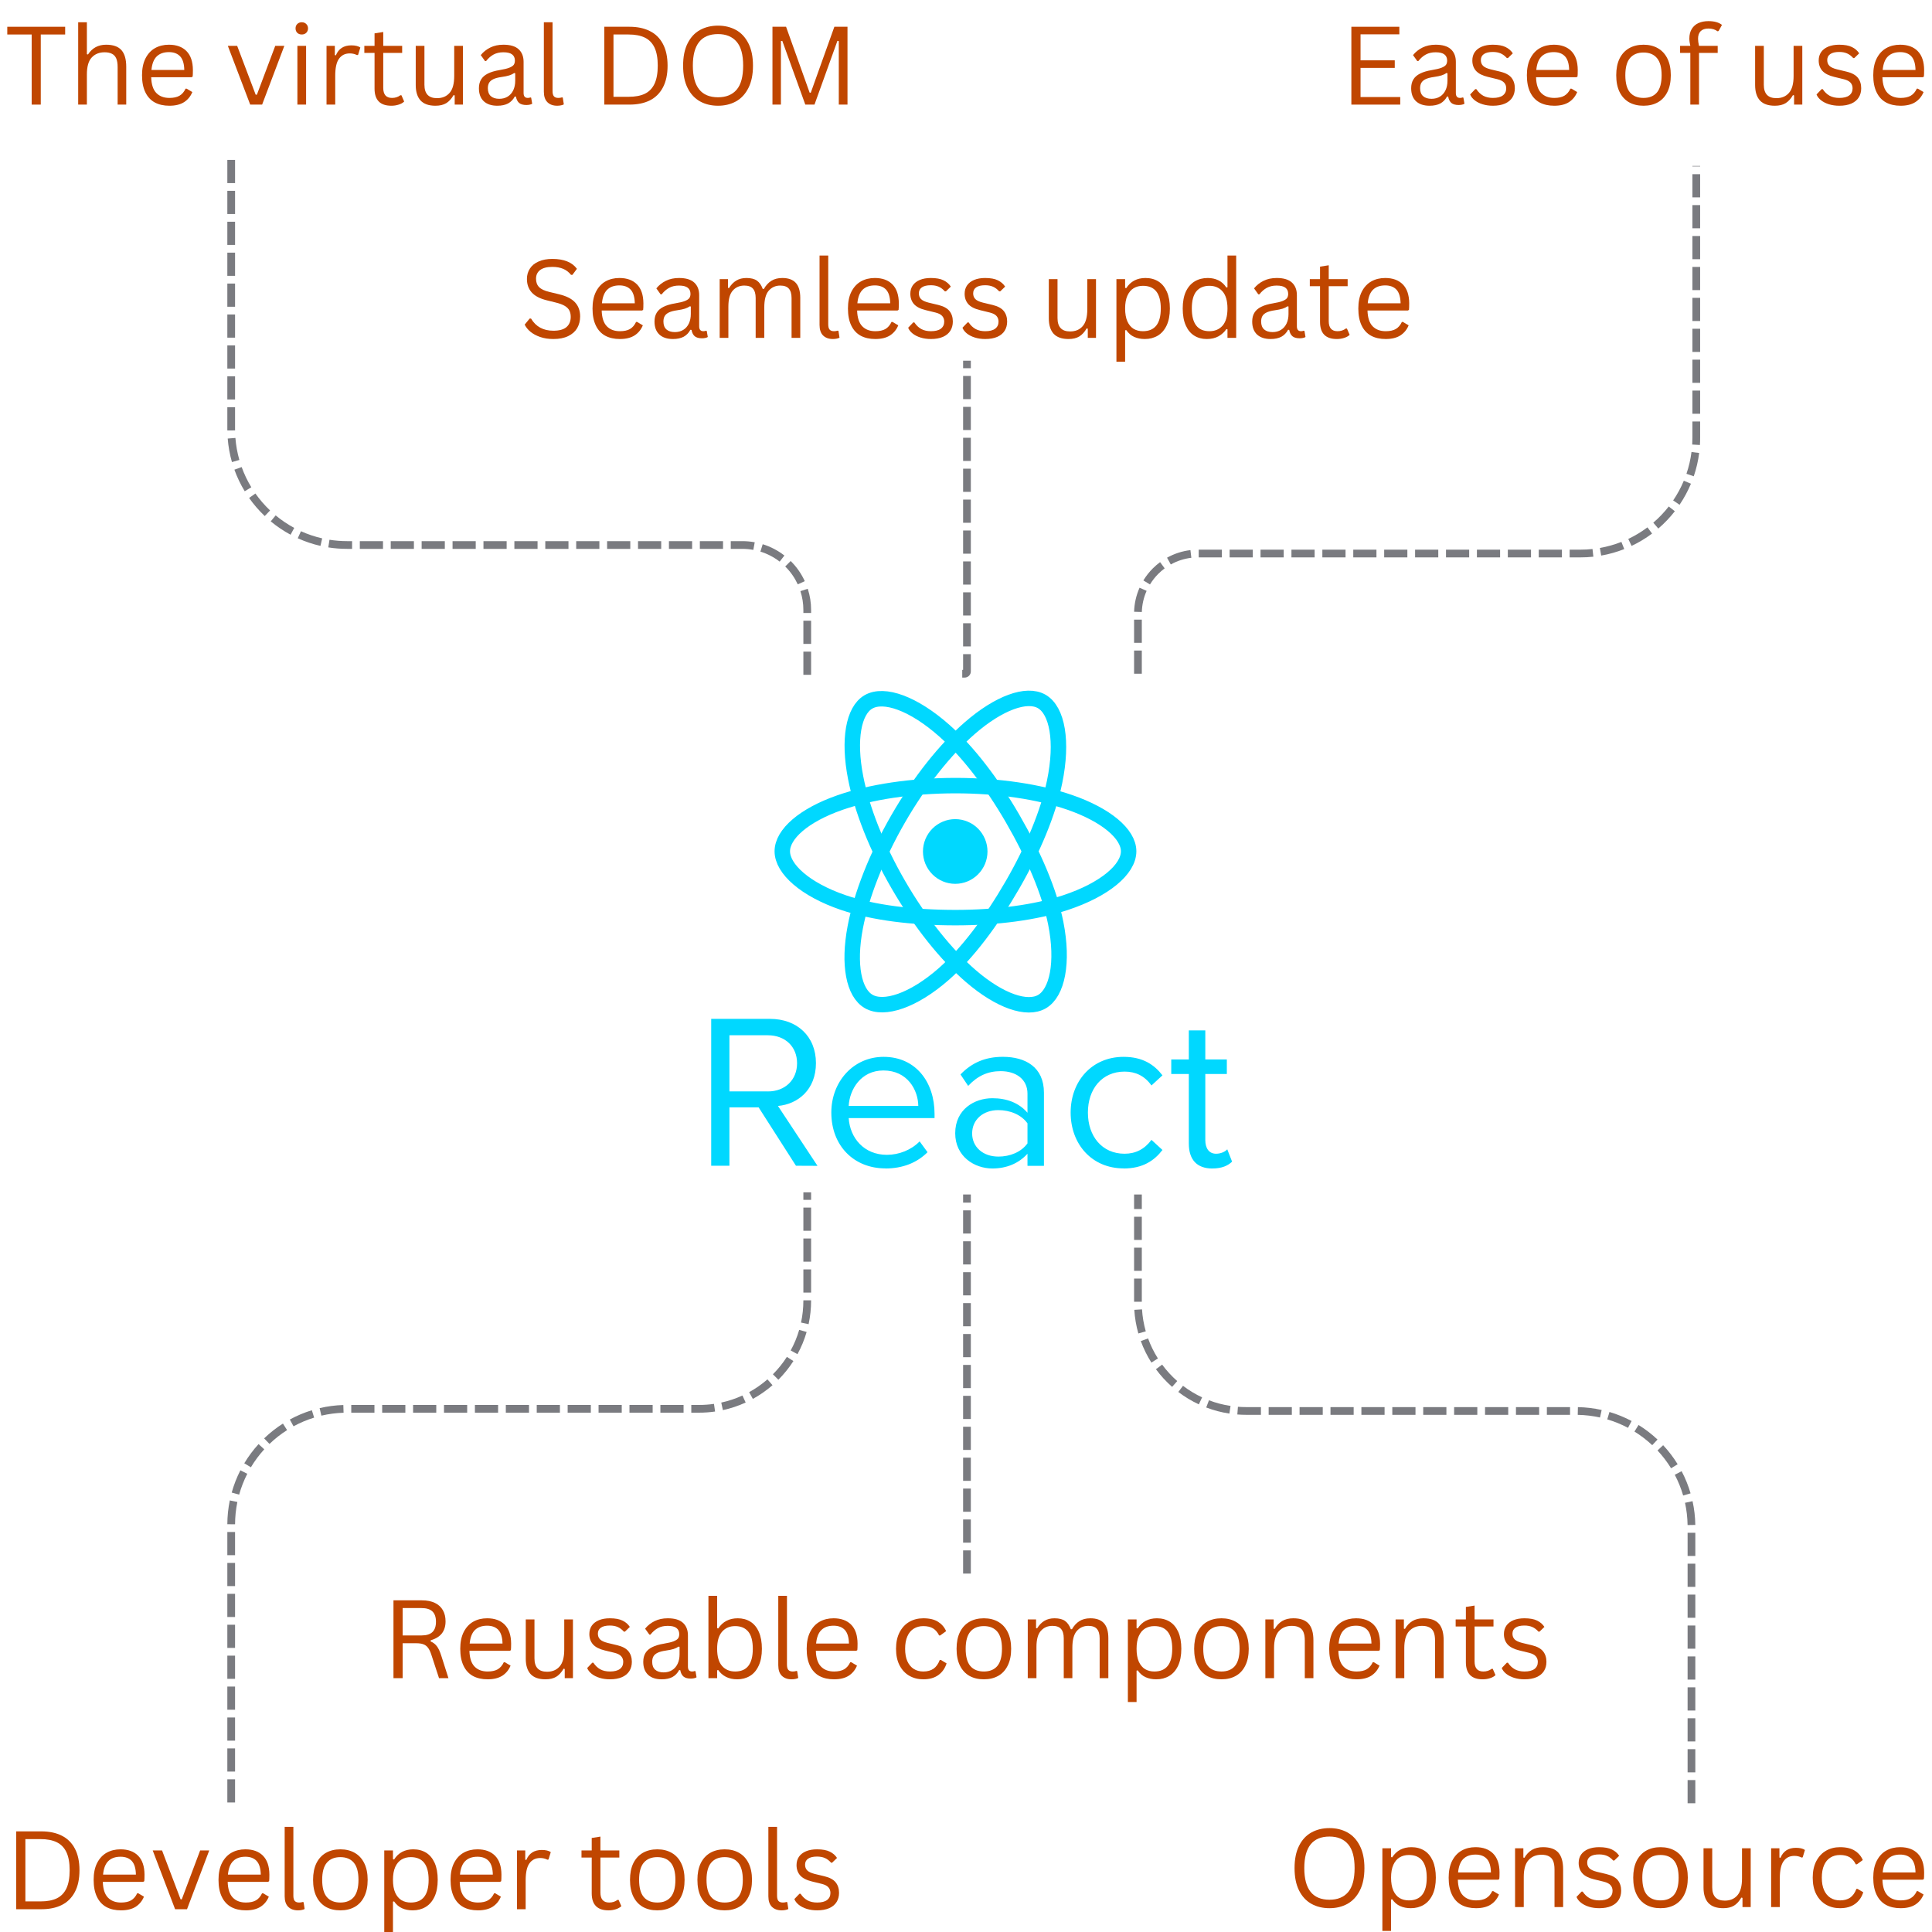 <svg xmlns="http://www.w3.org/2000/svg" xmlns:xlink="http://www.w3.org/1999/xlink" width="500" viewBox="0 0 375 375" height="500" preserveAspectRatio="xMidYMid meet"><defs><g></g><clipPath id="bb74a4ff81"><path d="M 149.477 135 L 226.082 135 L 226.082 196 L 149.477 196 Z M 149.477 135 " clip-rule="nonzero"></path></clipPath><clipPath id="7c96ea80e9"><path d="M 149.477 132.633 L 223 132.633 L 223 198.027 L 149.477 198.027 Z M 149.477 132.633 " clip-rule="nonzero"></path></clipPath><clipPath id="be7c545cfc"><path d="M 138 197 L 239.926 197 L 239.926 227 L 138 227 Z M 138 197 " clip-rule="nonzero"></path></clipPath></defs><rect x="-37.5" width="450" fill="#ffffff" y="-37.5" height="450" fill-opacity="1"></rect><rect x="-37.5" width="450" fill="#ffffff" y="-37.5" height="450" fill-opacity="1"></rect><path fill="#00d8ff" d="M 191.672 165.273 C 191.672 165.684 191.629 166.094 191.551 166.496 C 191.469 166.902 191.352 167.293 191.195 167.676 C 191.035 168.055 190.844 168.418 190.613 168.762 C 190.387 169.102 190.125 169.422 189.836 169.711 C 189.547 170.004 189.23 170.266 188.887 170.492 C 188.547 170.723 188.184 170.914 187.805 171.074 C 187.426 171.23 187.031 171.352 186.629 171.43 C 186.227 171.512 185.82 171.551 185.406 171.551 C 184.996 171.551 184.59 171.512 184.188 171.43 C 183.781 171.352 183.391 171.23 183.012 171.074 C 182.633 170.914 182.27 170.723 181.93 170.492 C 181.586 170.266 181.27 170.004 180.98 169.711 C 180.688 169.422 180.43 169.102 180.203 168.762 C 179.973 168.418 179.781 168.055 179.621 167.676 C 179.465 167.293 179.348 166.902 179.266 166.496 C 179.188 166.094 179.145 165.684 179.145 165.273 C 179.145 164.859 179.188 164.453 179.266 164.047 C 179.348 163.645 179.465 163.25 179.621 162.871 C 179.781 162.488 179.973 162.125 180.203 161.785 C 180.43 161.441 180.688 161.125 180.98 160.832 C 181.27 160.539 181.586 160.281 181.93 160.051 C 182.27 159.824 182.633 159.629 183.012 159.473 C 183.391 159.312 183.781 159.195 184.188 159.113 C 184.59 159.035 184.996 158.992 185.406 158.992 C 185.82 158.992 186.227 159.035 186.629 159.113 C 187.031 159.195 187.426 159.312 187.805 159.473 C 188.184 159.629 188.547 159.824 188.887 160.051 C 189.23 160.281 189.547 160.539 189.836 160.832 C 190.125 161.125 190.387 161.441 190.613 161.785 C 190.844 162.125 191.035 162.488 191.195 162.871 C 191.352 163.25 191.469 163.645 191.551 164.047 C 191.629 164.453 191.672 164.859 191.672 165.273 Z M 191.672 165.273 " fill-opacity="1" fill-rule="nonzero"></path><g clip-path="url(#bb74a4ff81)"><path stroke-linecap="butt" transform="matrix(0.125, 0, 0, 0.125, 151.764, 135.531)" fill="none" stroke-linejoin="miter" d="M 269.515 135.643 C 336.892 135.643 399.449 145.287 446.641 161.548 C 503.471 181.117 538.426 210.767 538.426 237.639 C 538.426 265.634 501.405 297.126 440.35 317.35 C 394.191 332.643 333.481 340.633 269.515 340.633 C 203.985 340.633 141.898 333.142 95.238 317.194 C 36.186 297.001 0.636 265.073 0.636 237.639 C 0.636 210.985 33.995 181.554 90.043 162.016 C 137.391 145.506 201.513 135.643 269.515 135.643 Z M 269.515 135.643 " stroke="#00d8ff" stroke-width="24" stroke-opacity="1" stroke-miterlimit="4"></path></g><g clip-path="url(#7c96ea80e9)"><path stroke-linecap="butt" transform="matrix(0.125, 0, 0, 0.125, 151.764, 135.531)" fill="none" stroke-linejoin="miter" d="M 180.734 186.922 C 214.375 128.559 254.025 79.215 291.672 46.444 C 337.017 6.963 380.172 -8.486 403.423 4.934 C 427.676 18.917 436.47 66.762 423.483 129.745 C 413.688 177.34 390.248 233.956 358.328 289.323 C 325.563 346.126 288.073 396.156 250.927 428.615 C 203.954 469.688 158.546 484.544 134.763 470.811 C 111.668 457.516 102.843 413.915 113.921 355.583 C 123.278 306.333 146.748 245.847 180.734 186.922 Z M 180.734 186.922 " stroke="#00d8ff" stroke-width="24" stroke-opacity="1" stroke-miterlimit="4"></path><path stroke-linecap="butt" transform="matrix(0.125, 0, 0, 0.125, 151.764, 135.531)" fill="none" stroke-linejoin="miter" d="M 180.828 289.479 C 147.093 231.209 124.091 172.191 114.515 123.222 C 102.968 64.234 111.136 19.135 134.387 5.652 C 158.609 -8.361 204.424 7.899 252.523 50.595 C 288.855 82.867 326.189 131.43 358.234 186.766 C 391.093 243.506 415.691 300.965 425.267 349.341 C 437.377 410.575 427.582 457.328 403.83 471.092 C 380.766 484.45 338.582 470.312 293.581 431.58 C 255.558 398.871 214.907 348.342 180.828 289.479 Z M 180.828 289.479 " stroke="#00d8ff" stroke-width="24" stroke-opacity="1" stroke-miterlimit="4"></path></g><g clip-path="url(#be7c545cfc)"><path fill="#00d8ff" d="M 158.676 226.289 L 151 214.664 C 154.879 214.32 158.375 211.5 158.375 206.352 C 158.375 201.113 154.668 197.762 149.465 197.762 L 138.043 197.762 L 138.043 226.27 L 141.582 226.27 L 141.582 214.941 L 147.25 214.941 L 154.496 226.27 Z M 149.043 211.844 L 141.582 211.844 L 141.582 200.945 L 149.043 200.945 C 152.41 200.945 154.711 203.168 154.711 206.371 C 154.711 209.578 152.41 211.848 149.043 211.848 Z M 171.848 226.801 C 175.219 226.801 177.988 225.691 180.035 223.641 L 178.5 221.543 C 176.875 223.211 174.492 224.152 172.148 224.152 C 167.715 224.152 164.984 220.902 164.73 217.016 L 181.395 217.016 L 181.395 216.203 C 181.395 210.004 177.73 205.133 171.504 205.133 C 165.621 205.133 161.359 209.961 161.359 215.945 C 161.359 222.402 165.75 226.785 171.848 226.785 Z M 178.242 214.66 L 164.73 214.66 C 164.902 211.5 167.074 207.777 171.465 207.777 C 176.156 207.777 178.199 211.582 178.242 214.66 Z M 202.629 226.289 L 202.629 212.098 C 202.629 207.098 199.008 205.129 194.656 205.129 C 191.289 205.129 188.648 206.242 186.43 208.551 L 187.922 210.773 C 189.754 208.805 191.762 207.91 194.234 207.91 C 197.215 207.91 199.434 209.488 199.434 212.27 L 199.434 215.984 C 197.77 214.062 195.426 213.164 192.613 213.164 C 189.117 213.164 185.406 215.344 185.406 219.961 C 185.406 224.449 189.113 226.801 192.613 226.801 C 195.383 226.801 197.73 225.816 199.434 223.938 L 199.434 226.285 Z M 193.766 224.492 C 190.781 224.492 188.691 222.613 188.691 220.004 C 188.691 217.355 190.781 215.473 193.766 215.473 C 196.023 215.473 198.195 216.328 199.434 218.039 L 199.434 221.93 C 198.199 223.637 196.023 224.496 193.766 224.496 Z M 218.086 226.801 C 221.84 226.801 224.055 225.262 225.633 223.211 L 223.5 221.246 C 222.137 223.082 220.391 223.938 218.277 223.938 C 213.887 223.938 211.16 220.52 211.16 215.945 C 211.16 211.375 213.887 207.996 218.277 207.996 C 220.406 207.996 222.156 208.809 223.5 210.688 L 225.633 208.723 C 224.055 206.672 221.84 205.133 218.086 205.133 C 211.949 205.133 207.812 209.836 207.812 215.949 C 207.812 222.102 211.949 226.785 218.086 226.785 Z M 235.312 226.801 C 237.188 226.801 238.34 226.246 239.148 225.477 L 238.211 223.082 C 237.785 223.555 236.953 223.938 236.039 223.938 C 234.633 223.938 233.949 222.828 233.949 221.289 L 233.949 208.465 L 238.129 208.465 L 238.129 205.645 L 233.949 205.645 L 233.949 200.004 L 230.75 200.004 L 230.75 205.645 L 227.34 205.645 L 227.34 208.465 L 230.75 208.465 L 230.75 221.973 C 230.75 225.051 232.285 226.805 235.312 226.805 Z M 235.312 226.801 " fill-opacity="1" fill-rule="evenodd"></path></g><g fill="#c04600" fill-opacity="1"><g transform="translate(260.018, 20.304)"><g><path d="M 4.062 -7.125 L 4.062 -1.469 L 11.766 -1.469 L 11.766 0 L 2.281 0 L 2.281 -15.109 L 11.594 -15.109 L 11.594 -13.641 L 4.062 -13.641 L 4.062 -8.594 L 10.703 -8.594 L 10.703 -7.125 Z M 4.062 -7.125 "></path></g></g></g><g fill="#c04600" fill-opacity="1"><g transform="translate(272.782, 20.304)"><g><path d="M 4.703 0.219 C 3.578 0.219 2.695 -0.07 2.062 -0.656 C 1.438 -1.25 1.125 -2.086 1.125 -3.172 C 1.125 -3.848 1.266 -4.414 1.547 -4.875 C 1.828 -5.344 2.258 -5.723 2.844 -6.016 C 3.426 -6.316 4.191 -6.547 5.141 -6.703 C 5.961 -6.836 6.586 -6.988 7.016 -7.156 C 7.453 -7.332 7.742 -7.523 7.891 -7.734 C 8.035 -7.953 8.109 -8.223 8.109 -8.547 C 8.109 -9.066 7.93 -9.461 7.578 -9.734 C 7.223 -10.016 6.656 -10.156 5.875 -10.156 C 5.133 -10.156 4.5 -10.008 3.969 -9.719 C 3.445 -9.438 2.961 -9.016 2.516 -8.453 L 2.312 -8.453 L 1.484 -9.609 C 1.973 -10.223 2.586 -10.711 3.328 -11.078 C 4.066 -11.441 4.914 -11.625 5.875 -11.625 C 7.219 -11.625 8.207 -11.328 8.844 -10.734 C 9.477 -10.148 9.797 -9.336 9.797 -8.297 L 9.797 -2.25 C 9.797 -1.613 10.066 -1.297 10.609 -1.297 C 10.785 -1.297 10.957 -1.328 11.125 -1.391 L 11.266 -1.344 L 11.469 -0.172 C 11.344 -0.086 11.176 -0.023 10.969 0.016 C 10.77 0.055 10.562 0.078 10.344 0.078 C 9.719 0.078 9.242 -0.055 8.922 -0.328 C 8.609 -0.609 8.406 -1.016 8.312 -1.547 L 8.094 -1.578 C 7.77 -0.973 7.332 -0.52 6.781 -0.219 C 6.227 0.07 5.535 0.219 4.703 0.219 Z M 5.078 -1.125 C 5.711 -1.125 6.258 -1.27 6.719 -1.562 C 7.188 -1.852 7.547 -2.266 7.797 -2.797 C 8.047 -3.328 8.172 -3.941 8.172 -4.641 L 8.172 -6.094 L 7.969 -6.125 C 7.719 -5.945 7.406 -5.797 7.031 -5.672 C 6.664 -5.555 6.16 -5.453 5.516 -5.359 C 4.848 -5.266 4.316 -5.125 3.922 -4.938 C 3.535 -4.75 3.258 -4.508 3.094 -4.219 C 2.938 -3.938 2.859 -3.586 2.859 -3.172 C 2.859 -2.504 3.051 -1.992 3.438 -1.641 C 3.832 -1.297 4.379 -1.125 5.078 -1.125 Z M 5.078 -1.125 "></path></g></g></g><g fill="#c04600" fill-opacity="1"><g transform="translate(284.575, 20.304)"><g><path d="M 5.203 0.219 C 4.484 0.219 3.816 0.125 3.203 -0.062 C 2.598 -0.25 2.082 -0.508 1.656 -0.844 C 1.238 -1.176 0.945 -1.551 0.781 -1.969 L 1.766 -3 L 1.984 -3 C 2.359 -2.438 2.805 -2.008 3.328 -1.719 C 3.848 -1.438 4.473 -1.297 5.203 -1.297 C 6.047 -1.297 6.688 -1.457 7.125 -1.781 C 7.562 -2.113 7.781 -2.57 7.781 -3.156 C 7.781 -3.602 7.645 -3.973 7.375 -4.266 C 7.113 -4.555 6.688 -4.773 6.094 -4.922 L 4.172 -5.391 C 3.141 -5.641 2.383 -6.031 1.906 -6.562 C 1.438 -7.102 1.203 -7.77 1.203 -8.562 C 1.203 -9.188 1.359 -9.727 1.672 -10.188 C 1.992 -10.645 2.453 -11 3.047 -11.25 C 3.648 -11.5 4.359 -11.625 5.172 -11.625 C 6.223 -11.625 7.051 -11.473 7.656 -11.172 C 8.258 -10.879 8.727 -10.473 9.062 -9.953 L 8.109 -9.031 L 7.906 -9.031 C 7.539 -9.445 7.141 -9.75 6.703 -9.938 C 6.273 -10.125 5.766 -10.219 5.172 -10.219 C 4.422 -10.219 3.848 -10.082 3.453 -9.812 C 3.055 -9.539 2.859 -9.148 2.859 -8.641 C 2.859 -8.18 3 -7.812 3.281 -7.531 C 3.562 -7.25 4.051 -7.02 4.75 -6.844 L 6.641 -6.391 C 7.641 -6.148 8.359 -5.758 8.797 -5.219 C 9.234 -4.676 9.453 -3.992 9.453 -3.172 C 9.453 -2.504 9.297 -1.914 8.984 -1.406 C 8.672 -0.895 8.191 -0.492 7.547 -0.203 C 6.898 0.078 6.117 0.219 5.203 0.219 Z M 5.203 0.219 "></path></g></g></g><g fill="#c04600" fill-opacity="1"><g transform="translate(295.116, 20.304)"><g><path d="M 10.859 -5.312 L 3.031 -5.312 C 3.07 -3.926 3.398 -2.91 4.016 -2.266 C 4.641 -1.617 5.488 -1.297 6.562 -1.297 C 7.375 -1.297 8.023 -1.438 8.516 -1.719 C 9.016 -2.008 9.41 -2.469 9.703 -3.094 L 9.906 -3.094 L 11.016 -2.438 C 10.68 -1.613 10.148 -0.961 9.422 -0.484 C 8.691 -0.016 7.738 0.219 6.562 0.219 C 5.457 0.219 4.508 0.004 3.719 -0.422 C 2.926 -0.859 2.316 -1.52 1.891 -2.406 C 1.461 -3.289 1.25 -4.391 1.25 -5.703 C 1.25 -6.992 1.473 -8.082 1.922 -8.969 C 2.379 -9.863 3 -10.531 3.781 -10.969 C 4.562 -11.406 5.457 -11.625 6.469 -11.625 C 7.926 -11.625 9.062 -11.211 9.875 -10.391 C 10.695 -9.566 11.113 -8.344 11.125 -6.719 C 11.125 -6.082 11.109 -5.656 11.078 -5.438 Z M 9.453 -6.719 C 9.43 -7.926 9.164 -8.805 8.656 -9.359 C 8.145 -9.91 7.414 -10.188 6.469 -10.188 C 5.469 -10.188 4.68 -9.91 4.109 -9.359 C 3.535 -8.805 3.191 -7.926 3.078 -6.719 Z M 9.453 -6.719 "></path></g></g></g><g fill="#c04600" fill-opacity="1"><g transform="translate(307.271, 20.304)"><g></g></g></g><g fill="#c04600" fill-opacity="1"><g transform="translate(312.459, 20.304)"><g><path d="M 6.547 0.219 C 5.473 0.219 4.535 -0.004 3.734 -0.453 C 2.941 -0.91 2.328 -1.582 1.891 -2.469 C 1.461 -3.352 1.25 -4.43 1.25 -5.703 C 1.25 -6.961 1.461 -8.035 1.891 -8.922 C 2.328 -9.805 2.941 -10.477 3.734 -10.938 C 4.535 -11.395 5.473 -11.625 6.547 -11.625 C 7.617 -11.625 8.551 -11.395 9.344 -10.938 C 10.145 -10.477 10.758 -9.805 11.188 -8.922 C 11.625 -8.035 11.844 -6.961 11.844 -5.703 C 11.844 -4.43 11.625 -3.352 11.188 -2.469 C 10.758 -1.582 10.145 -0.91 9.344 -0.453 C 8.551 -0.004 7.617 0.219 6.547 0.219 Z M 6.547 -1.297 C 7.68 -1.297 8.551 -1.648 9.156 -2.359 C 9.758 -3.078 10.062 -4.191 10.062 -5.703 C 10.062 -7.203 9.758 -8.312 9.156 -9.031 C 8.551 -9.75 7.68 -10.109 6.547 -10.109 C 5.41 -10.109 4.535 -9.75 3.922 -9.031 C 3.316 -8.312 3.016 -7.203 3.016 -5.703 C 3.016 -4.191 3.316 -3.078 3.922 -2.359 C 4.535 -1.648 5.41 -1.297 6.547 -1.297 Z M 6.547 -1.297 "></path></g></g></g><g fill="#c04600" fill-opacity="1"><g transform="translate(325.544, 20.304)"><g><path d="M 2.547 0 L 2.547 -10.031 L 0.562 -10.031 L 0.562 -11.406 L 2.547 -11.406 C 2.422 -11.906 2.359 -12.379 2.359 -12.828 C 2.359 -13.566 2.516 -14.188 2.828 -14.688 C 3.141 -15.195 3.57 -15.578 4.125 -15.828 C 4.688 -16.078 5.332 -16.203 6.062 -16.203 C 7.207 -16.203 8.082 -15.957 8.688 -15.469 L 8.031 -14.281 L 7.812 -14.234 C 7.363 -14.586 6.781 -14.766 6.062 -14.766 C 5.395 -14.766 4.891 -14.594 4.547 -14.25 C 4.211 -13.906 4.047 -13.414 4.047 -12.781 C 4.047 -12.395 4.109 -11.938 4.234 -11.406 L 7.859 -11.406 L 7.859 -10.031 L 4.234 -10.031 L 4.234 0 Z M 2.547 0 "></path></g></g></g><g fill="#c04600" fill-opacity="1"><g transform="translate(333.667, 20.304)"><g></g></g></g><g fill="#c04600" fill-opacity="1"><g transform="translate(338.855, 20.304)"><g><path d="M 5.641 0.219 C 4.348 0.219 3.383 -0.117 2.75 -0.797 C 2.125 -1.484 1.812 -2.484 1.812 -3.797 L 1.812 -11.406 L 3.5 -11.406 L 3.5 -3.844 C 3.5 -2.113 4.312 -1.25 5.938 -1.25 C 6.969 -1.25 7.781 -1.586 8.375 -2.266 C 8.977 -2.941 9.281 -4.035 9.281 -5.547 L 9.281 -11.406 L 10.969 -11.406 L 10.969 0 L 9.375 0 L 9.375 -1.781 L 9.156 -1.844 C 8.758 -1.145 8.285 -0.625 7.734 -0.281 C 7.191 0.051 6.492 0.219 5.641 0.219 Z M 5.641 0.219 "></path></g></g></g><g fill="#c04600" fill-opacity="1"><g transform="translate(351.805, 20.304)"><g><path d="M 5.203 0.219 C 4.484 0.219 3.816 0.125 3.203 -0.062 C 2.598 -0.25 2.082 -0.508 1.656 -0.844 C 1.238 -1.176 0.945 -1.551 0.781 -1.969 L 1.766 -3 L 1.984 -3 C 2.359 -2.438 2.805 -2.008 3.328 -1.719 C 3.848 -1.438 4.473 -1.297 5.203 -1.297 C 6.047 -1.297 6.688 -1.457 7.125 -1.781 C 7.562 -2.113 7.781 -2.57 7.781 -3.156 C 7.781 -3.602 7.645 -3.973 7.375 -4.266 C 7.113 -4.555 6.688 -4.773 6.094 -4.922 L 4.172 -5.391 C 3.141 -5.641 2.383 -6.031 1.906 -6.562 C 1.438 -7.102 1.203 -7.77 1.203 -8.562 C 1.203 -9.188 1.359 -9.727 1.672 -10.188 C 1.992 -10.645 2.453 -11 3.047 -11.25 C 3.648 -11.5 4.359 -11.625 5.172 -11.625 C 6.223 -11.625 7.051 -11.473 7.656 -11.172 C 8.258 -10.879 8.727 -10.473 9.062 -9.953 L 8.109 -9.031 L 7.906 -9.031 C 7.539 -9.445 7.141 -9.75 6.703 -9.938 C 6.273 -10.125 5.766 -10.219 5.172 -10.219 C 4.422 -10.219 3.848 -10.082 3.453 -9.812 C 3.055 -9.539 2.859 -9.148 2.859 -8.641 C 2.859 -8.18 3 -7.812 3.281 -7.531 C 3.562 -7.25 4.051 -7.02 4.75 -6.844 L 6.641 -6.391 C 7.641 -6.148 8.359 -5.758 8.797 -5.219 C 9.234 -4.676 9.453 -3.992 9.453 -3.172 C 9.453 -2.504 9.297 -1.914 8.984 -1.406 C 8.672 -0.895 8.191 -0.492 7.547 -0.203 C 6.898 0.078 6.117 0.219 5.203 0.219 Z M 5.203 0.219 "></path></g></g></g><g fill="#c04600" fill-opacity="1"><g transform="translate(362.347, 20.304)"><g><path d="M 10.859 -5.312 L 3.031 -5.312 C 3.07 -3.926 3.398 -2.91 4.016 -2.266 C 4.641 -1.617 5.488 -1.297 6.562 -1.297 C 7.375 -1.297 8.023 -1.438 8.516 -1.719 C 9.016 -2.008 9.41 -2.469 9.703 -3.094 L 9.906 -3.094 L 11.016 -2.438 C 10.68 -1.613 10.148 -0.961 9.422 -0.484 C 8.691 -0.016 7.738 0.219 6.562 0.219 C 5.457 0.219 4.508 0.004 3.719 -0.422 C 2.926 -0.859 2.316 -1.52 1.891 -2.406 C 1.461 -3.289 1.25 -4.391 1.25 -5.703 C 1.25 -6.992 1.473 -8.082 1.922 -8.969 C 2.379 -9.863 3 -10.531 3.781 -10.969 C 4.562 -11.406 5.457 -11.625 6.469 -11.625 C 7.926 -11.625 9.062 -11.211 9.875 -10.391 C 10.695 -9.566 11.113 -8.344 11.125 -6.719 C 11.125 -6.082 11.109 -5.656 11.078 -5.438 Z M 9.453 -6.719 C 9.43 -7.926 9.164 -8.805 8.656 -9.359 C 8.145 -9.91 7.414 -10.188 6.469 -10.188 C 5.469 -10.188 4.68 -9.91 4.109 -9.359 C 3.535 -8.805 3.191 -7.926 3.078 -6.719 Z M 9.453 -6.719 "></path></g></g></g><g fill="#c04600" fill-opacity="1"><g transform="translate(0.851, 20.304)"><g><path d="M 11.797 -15.109 L 11.797 -13.609 L 7.062 -13.609 L 7.062 0 L 5.297 0 L 5.297 -13.609 L 0.562 -13.609 L 0.562 -15.109 Z M 11.797 -15.109 "></path></g></g></g><g fill="#c04600" fill-opacity="1"><g transform="translate(13.191, 20.304)"><g><path d="M 1.984 0 L 1.984 -15.984 L 3.672 -15.984 L 3.672 -9.781 L 3.891 -9.734 C 4.703 -10.992 5.875 -11.625 7.406 -11.625 C 8.781 -11.625 9.773 -11.27 10.391 -10.562 C 11.004 -9.863 11.312 -8.789 11.312 -7.344 L 11.312 0 L 9.641 0 L 9.641 -7.297 C 9.641 -7.984 9.551 -8.535 9.375 -8.953 C 9.195 -9.367 8.922 -9.672 8.547 -9.859 C 8.18 -10.055 7.703 -10.156 7.109 -10.156 C 6.066 -10.156 5.234 -9.816 4.609 -9.141 C 3.984 -8.473 3.672 -7.375 3.672 -5.844 L 3.672 0 Z M 1.984 0 "></path></g></g></g><g fill="#c04600" fill-opacity="1"><g transform="translate(26.317, 20.304)"><g><path d="M 10.859 -5.312 L 3.031 -5.312 C 3.07 -3.926 3.398 -2.91 4.016 -2.266 C 4.641 -1.617 5.488 -1.297 6.562 -1.297 C 7.375 -1.297 8.023 -1.438 8.516 -1.719 C 9.016 -2.008 9.41 -2.469 9.703 -3.094 L 9.906 -3.094 L 11.016 -2.438 C 10.68 -1.613 10.148 -0.961 9.422 -0.484 C 8.691 -0.016 7.738 0.219 6.562 0.219 C 5.457 0.219 4.508 0.004 3.719 -0.422 C 2.926 -0.859 2.316 -1.52 1.891 -2.406 C 1.461 -3.289 1.25 -4.391 1.25 -5.703 C 1.25 -6.992 1.473 -8.082 1.922 -8.969 C 2.379 -9.863 3 -10.531 3.781 -10.969 C 4.562 -11.406 5.457 -11.625 6.469 -11.625 C 7.926 -11.625 9.062 -11.211 9.875 -10.391 C 10.695 -9.566 11.113 -8.344 11.125 -6.719 C 11.125 -6.082 11.109 -5.656 11.078 -5.438 Z M 9.453 -6.719 C 9.43 -7.926 9.164 -8.805 8.656 -9.359 C 8.145 -9.91 7.414 -10.188 6.469 -10.188 C 5.469 -10.188 4.68 -9.91 4.109 -9.359 C 3.535 -8.805 3.191 -7.926 3.078 -6.719 Z M 9.453 -6.719 "></path></g></g></g><g fill="#c04600" fill-opacity="1"><g transform="translate(38.471, 20.304)"><g></g></g></g><g fill="#c04600" fill-opacity="1"><g transform="translate(43.659, 20.304)"><g><path d="M 7.219 0 L 4.906 0 L 0.562 -11.406 L 2.375 -11.406 L 5.969 -1.922 L 6.203 -1.922 L 9.766 -11.406 L 11.531 -11.406 Z M 7.219 0 "></path></g></g></g><g fill="#c04600" fill-opacity="1"><g transform="translate(55.741, 20.304)"><g><path d="M 2.828 -13.609 C 2.473 -13.609 2.18 -13.719 1.953 -13.938 C 1.734 -14.164 1.625 -14.453 1.625 -14.797 C 1.625 -15.141 1.734 -15.422 1.953 -15.641 C 2.18 -15.867 2.473 -15.984 2.828 -15.984 C 3.191 -15.984 3.484 -15.867 3.703 -15.641 C 3.93 -15.422 4.047 -15.141 4.047 -14.797 C 4.047 -14.453 3.93 -14.164 3.703 -13.938 C 3.484 -13.719 3.191 -13.609 2.828 -13.609 Z M 1.984 0 L 1.984 -11.406 L 3.672 -11.406 L 3.672 0 Z M 1.984 0 "></path></g></g></g><g fill="#c04600" fill-opacity="1"><g transform="translate(61.395, 20.304)"><g><path d="M 1.984 0 L 1.984 -11.406 L 3.594 -11.406 L 3.594 -9.609 L 3.797 -9.562 C 4.328 -10.852 5.328 -11.5 6.797 -11.5 C 7.578 -11.5 8.16 -11.359 8.547 -11.078 L 8.109 -9.656 L 7.906 -9.609 C 7.477 -9.828 7.008 -9.938 6.5 -9.938 C 5.594 -9.938 4.895 -9.594 4.406 -8.906 C 3.914 -8.227 3.672 -7.125 3.672 -5.594 L 3.672 0 Z M 1.984 0 "></path></g></g></g><g fill="#c04600" fill-opacity="1"><g transform="translate(70.2, 20.304)"><g><path d="M 7.719 -1.812 L 8.25 -0.594 C 7.977 -0.332 7.625 -0.133 7.188 0 C 6.75 0.145 6.273 0.219 5.766 0.219 C 3.586 0.219 2.5 -0.883 2.5 -3.094 L 2.5 -10.031 L 0.516 -10.031 L 0.516 -11.406 L 2.5 -11.406 L 2.5 -13.828 L 4.188 -14.094 L 4.188 -11.406 L 7.859 -11.406 L 7.859 -10.031 L 4.188 -10.031 L 4.188 -3.25 C 4.188 -1.945 4.754 -1.297 5.891 -1.297 C 6.516 -1.297 7.051 -1.469 7.5 -1.812 Z M 7.719 -1.812 "></path></g></g></g><g fill="#c04600" fill-opacity="1"><g transform="translate(78.882, 20.304)"><g><path d="M 5.641 0.219 C 4.348 0.219 3.383 -0.117 2.75 -0.797 C 2.125 -1.484 1.812 -2.484 1.812 -3.797 L 1.812 -11.406 L 3.5 -11.406 L 3.5 -3.844 C 3.5 -2.113 4.312 -1.25 5.938 -1.25 C 6.969 -1.25 7.781 -1.586 8.375 -2.266 C 8.977 -2.941 9.281 -4.035 9.281 -5.547 L 9.281 -11.406 L 10.969 -11.406 L 10.969 0 L 9.375 0 L 9.375 -1.781 L 9.156 -1.844 C 8.758 -1.145 8.285 -0.625 7.734 -0.281 C 7.191 0.051 6.492 0.219 5.641 0.219 Z M 5.641 0.219 "></path></g></g></g><g fill="#c04600" fill-opacity="1"><g transform="translate(91.832, 20.304)"><g><path d="M 4.703 0.219 C 3.578 0.219 2.695 -0.07 2.062 -0.656 C 1.438 -1.25 1.125 -2.086 1.125 -3.172 C 1.125 -3.848 1.266 -4.414 1.547 -4.875 C 1.828 -5.344 2.258 -5.723 2.844 -6.016 C 3.426 -6.316 4.191 -6.547 5.141 -6.703 C 5.961 -6.836 6.586 -6.988 7.016 -7.156 C 7.453 -7.332 7.742 -7.523 7.891 -7.734 C 8.035 -7.953 8.109 -8.223 8.109 -8.547 C 8.109 -9.066 7.93 -9.461 7.578 -9.734 C 7.223 -10.016 6.656 -10.156 5.875 -10.156 C 5.133 -10.156 4.5 -10.008 3.969 -9.719 C 3.445 -9.438 2.961 -9.016 2.516 -8.453 L 2.312 -8.453 L 1.484 -9.609 C 1.973 -10.223 2.586 -10.711 3.328 -11.078 C 4.066 -11.441 4.914 -11.625 5.875 -11.625 C 7.219 -11.625 8.207 -11.328 8.844 -10.734 C 9.477 -10.148 9.797 -9.336 9.797 -8.297 L 9.797 -2.25 C 9.797 -1.613 10.066 -1.297 10.609 -1.297 C 10.785 -1.297 10.957 -1.328 11.125 -1.391 L 11.266 -1.344 L 11.469 -0.172 C 11.344 -0.086 11.176 -0.023 10.969 0.016 C 10.77 0.055 10.562 0.078 10.344 0.078 C 9.719 0.078 9.242 -0.055 8.922 -0.328 C 8.609 -0.609 8.406 -1.016 8.312 -1.547 L 8.094 -1.578 C 7.77 -0.973 7.332 -0.52 6.781 -0.219 C 6.227 0.07 5.535 0.219 4.703 0.219 Z M 5.078 -1.125 C 5.711 -1.125 6.258 -1.27 6.719 -1.562 C 7.188 -1.852 7.547 -2.266 7.797 -2.797 C 8.047 -3.328 8.172 -3.941 8.172 -4.641 L 8.172 -6.094 L 7.969 -6.125 C 7.719 -5.945 7.406 -5.797 7.031 -5.672 C 6.664 -5.555 6.16 -5.453 5.516 -5.359 C 4.848 -5.266 4.316 -5.125 3.922 -4.938 C 3.535 -4.75 3.258 -4.508 3.094 -4.219 C 2.938 -3.938 2.859 -3.586 2.859 -3.172 C 2.859 -2.504 3.051 -1.992 3.438 -1.641 C 3.832 -1.297 4.379 -1.125 5.078 -1.125 Z M 5.078 -1.125 "></path></g></g></g><g fill="#c04600" fill-opacity="1"><g transform="translate(103.625, 20.304)"><g><path d="M 4.531 0.219 C 3.727 0.219 3.094 -0.008 2.625 -0.469 C 2.164 -0.926 1.938 -1.609 1.938 -2.516 L 1.938 -15.984 L 3.625 -15.984 L 3.625 -2.641 C 3.625 -2.16 3.711 -1.816 3.891 -1.609 C 4.078 -1.398 4.363 -1.297 4.75 -1.297 C 4.988 -1.297 5.227 -1.332 5.469 -1.406 L 5.609 -1.359 L 5.812 -0.047 C 5.688 0.035 5.508 0.098 5.281 0.141 C 5.051 0.191 4.801 0.219 4.531 0.219 Z M 4.531 0.219 "></path></g></g></g><g fill="#c04600" fill-opacity="1"><g transform="translate(109.826, 20.304)"><g></g></g></g><g fill="#c04600" fill-opacity="1"><g transform="translate(115.014, 20.304)"><g><path d="M 7.172 -15.109 C 8.703 -15.109 10.016 -14.832 11.109 -14.281 C 12.211 -13.738 13.062 -12.906 13.656 -11.781 C 14.258 -10.656 14.562 -9.25 14.562 -7.562 C 14.562 -5.863 14.258 -4.453 13.656 -3.328 C 13.062 -2.203 12.211 -1.363 11.109 -0.812 C 10.016 -0.27 8.703 0 7.172 0 L 2.281 0 L 2.281 -15.109 Z M 7 -1.516 C 8.258 -1.516 9.301 -1.707 10.125 -2.094 C 10.957 -2.488 11.586 -3.129 12.016 -4.016 C 12.441 -4.91 12.656 -6.094 12.656 -7.562 C 12.656 -9.031 12.441 -10.207 12.016 -11.094 C 11.586 -11.977 10.957 -12.617 10.125 -13.016 C 9.301 -13.41 8.258 -13.609 7 -13.609 L 4.062 -13.609 L 4.062 -1.516 Z M 7 -1.516 "></path></g></g></g><g fill="#c04600" fill-opacity="1"><g transform="translate(131.075, 20.304)"><g><path d="M 8.297 0.219 C 6.984 0.219 5.816 -0.062 4.797 -0.625 C 3.773 -1.195 2.973 -2.062 2.391 -3.219 C 1.805 -4.383 1.516 -5.832 1.516 -7.562 C 1.516 -9.289 1.805 -10.734 2.391 -11.891 C 2.973 -13.055 3.773 -13.922 4.797 -14.484 C 5.816 -15.047 6.984 -15.328 8.297 -15.328 C 9.598 -15.328 10.758 -15.047 11.781 -14.484 C 12.801 -13.922 13.602 -13.055 14.188 -11.891 C 14.781 -10.734 15.078 -9.289 15.078 -7.562 C 15.078 -5.832 14.781 -4.383 14.188 -3.219 C 13.602 -2.062 12.801 -1.195 11.781 -0.625 C 10.758 -0.062 9.598 0.219 8.297 0.219 Z M 8.297 -1.422 C 9.859 -1.422 11.062 -1.91 11.906 -2.891 C 12.75 -3.879 13.172 -5.438 13.172 -7.562 C 13.172 -9.676 12.75 -11.223 11.906 -12.203 C 11.062 -13.191 9.859 -13.688 8.297 -13.688 C 5.035 -13.688 3.406 -11.645 3.406 -7.562 C 3.406 -3.469 5.035 -1.422 8.297 -1.422 Z M 8.297 -1.422 "></path></g></g></g><g fill="#c04600" fill-opacity="1"><g transform="translate(147.653, 20.304)"><g><path d="M 3.922 0 L 2.281 0 L 2.281 -15.109 L 4.922 -15.109 L 9.5 -2.312 L 9.719 -2.312 L 14.297 -15.109 L 16.844 -15.109 L 16.844 0 L 15.156 0 L 15.156 -12.328 L 14.891 -12.375 L 10.438 0 L 8.656 0 L 4.188 -12.375 L 3.922 -12.328 Z M 3.922 0 "></path></g></g></g><g fill="#c04600" fill-opacity="1"><g transform="translate(100.808, 65.584)"><g><path d="M 6.609 0.219 C 5.648 0.219 4.797 0.086 4.047 -0.172 C 3.297 -0.43 2.664 -0.77 2.156 -1.188 C 1.656 -1.602 1.281 -2.066 1.031 -2.578 L 2 -3.75 L 2.266 -3.75 C 3.203 -2.176 4.648 -1.391 6.609 -1.391 C 7.742 -1.391 8.586 -1.625 9.141 -2.094 C 9.691 -2.57 9.969 -3.234 9.969 -4.078 C 9.969 -4.578 9.875 -5 9.688 -5.344 C 9.508 -5.688 9.211 -5.977 8.797 -6.219 C 8.379 -6.469 7.805 -6.68 7.078 -6.859 L 5.312 -7.297 C 4 -7.617 3.031 -8.125 2.406 -8.812 C 1.781 -9.508 1.469 -10.383 1.469 -11.438 C 1.469 -12.195 1.66 -12.867 2.047 -13.453 C 2.43 -14.047 2.992 -14.504 3.734 -14.828 C 4.484 -15.16 5.375 -15.328 6.406 -15.328 C 7.539 -15.328 8.5 -15.164 9.281 -14.844 C 10.07 -14.531 10.703 -14.051 11.172 -13.406 L 10.297 -12.234 L 10.031 -12.234 C 9.602 -12.766 9.094 -13.156 8.5 -13.406 C 7.906 -13.656 7.207 -13.781 6.406 -13.781 C 5.363 -13.781 4.57 -13.578 4.031 -13.172 C 3.5 -12.766 3.234 -12.203 3.234 -11.484 C 3.234 -10.805 3.43 -10.266 3.828 -9.859 C 4.223 -9.453 4.883 -9.141 5.812 -8.922 L 7.625 -8.484 C 9.094 -8.141 10.156 -7.609 10.812 -6.891 C 11.469 -6.18 11.797 -5.273 11.797 -4.172 C 11.797 -3.316 11.602 -2.555 11.219 -1.891 C 10.832 -1.234 10.25 -0.719 9.469 -0.344 C 8.695 0.031 7.742 0.219 6.609 0.219 Z M 6.609 0.219 "></path></g></g></g><g fill="#c04600" fill-opacity="1"><g transform="translate(113.758, 65.584)"><g><path d="M 10.859 -5.312 L 3.031 -5.312 C 3.07 -3.926 3.398 -2.91 4.016 -2.266 C 4.641 -1.617 5.488 -1.297 6.562 -1.297 C 7.375 -1.297 8.023 -1.438 8.516 -1.719 C 9.016 -2.008 9.41 -2.469 9.703 -3.094 L 9.906 -3.094 L 11.016 -2.438 C 10.68 -1.613 10.148 -0.961 9.422 -0.484 C 8.691 -0.016 7.738 0.219 6.562 0.219 C 5.457 0.219 4.508 0.004 3.719 -0.422 C 2.926 -0.859 2.316 -1.52 1.891 -2.406 C 1.461 -3.289 1.25 -4.391 1.25 -5.703 C 1.25 -6.992 1.473 -8.082 1.922 -8.969 C 2.379 -9.863 3 -10.531 3.781 -10.969 C 4.562 -11.406 5.457 -11.625 6.469 -11.625 C 7.926 -11.625 9.062 -11.211 9.875 -10.391 C 10.695 -9.566 11.113 -8.344 11.125 -6.719 C 11.125 -6.082 11.109 -5.656 11.078 -5.438 Z M 9.453 -6.719 C 9.43 -7.926 9.164 -8.805 8.656 -9.359 C 8.145 -9.91 7.414 -10.188 6.469 -10.188 C 5.469 -10.188 4.68 -9.91 4.109 -9.359 C 3.535 -8.805 3.191 -7.926 3.078 -6.719 Z M 9.453 -6.719 "></path></g></g></g><g fill="#c04600" fill-opacity="1"><g transform="translate(125.913, 65.584)"><g><path d="M 4.703 0.219 C 3.578 0.219 2.695 -0.07 2.062 -0.656 C 1.438 -1.25 1.125 -2.086 1.125 -3.172 C 1.125 -3.848 1.266 -4.414 1.547 -4.875 C 1.828 -5.344 2.258 -5.723 2.844 -6.016 C 3.426 -6.316 4.191 -6.547 5.141 -6.703 C 5.961 -6.836 6.586 -6.988 7.016 -7.156 C 7.453 -7.332 7.742 -7.523 7.891 -7.734 C 8.035 -7.953 8.109 -8.223 8.109 -8.547 C 8.109 -9.066 7.93 -9.461 7.578 -9.734 C 7.223 -10.016 6.656 -10.156 5.875 -10.156 C 5.133 -10.156 4.5 -10.008 3.969 -9.719 C 3.445 -9.438 2.961 -9.016 2.516 -8.453 L 2.312 -8.453 L 1.484 -9.609 C 1.973 -10.223 2.586 -10.711 3.328 -11.078 C 4.066 -11.441 4.914 -11.625 5.875 -11.625 C 7.219 -11.625 8.207 -11.328 8.844 -10.734 C 9.477 -10.148 9.797 -9.336 9.797 -8.297 L 9.797 -2.25 C 9.797 -1.613 10.066 -1.297 10.609 -1.297 C 10.785 -1.297 10.957 -1.328 11.125 -1.391 L 11.266 -1.344 L 11.469 -0.172 C 11.344 -0.086 11.176 -0.023 10.969 0.016 C 10.77 0.055 10.562 0.078 10.344 0.078 C 9.719 0.078 9.242 -0.055 8.922 -0.328 C 8.609 -0.609 8.406 -1.016 8.312 -1.547 L 8.094 -1.578 C 7.77 -0.973 7.332 -0.52 6.781 -0.219 C 6.227 0.07 5.535 0.219 4.703 0.219 Z M 5.078 -1.125 C 5.711 -1.125 6.258 -1.27 6.719 -1.562 C 7.188 -1.852 7.547 -2.266 7.797 -2.797 C 8.047 -3.328 8.172 -3.941 8.172 -4.641 L 8.172 -6.094 L 7.969 -6.125 C 7.719 -5.945 7.406 -5.797 7.031 -5.672 C 6.664 -5.555 6.16 -5.453 5.516 -5.359 C 4.848 -5.266 4.316 -5.125 3.922 -4.938 C 3.535 -4.75 3.258 -4.508 3.094 -4.219 C 2.938 -3.938 2.859 -3.586 2.859 -3.172 C 2.859 -2.504 3.051 -1.992 3.438 -1.641 C 3.832 -1.297 4.379 -1.125 5.078 -1.125 Z M 5.078 -1.125 "></path></g></g></g><g fill="#c04600" fill-opacity="1"><g transform="translate(137.705, 65.584)"><g><path d="M 1.984 0 L 1.984 -11.406 L 3.594 -11.406 L 3.594 -9.719 L 3.797 -9.672 C 4.191 -10.316 4.66 -10.801 5.203 -11.125 C 5.754 -11.457 6.41 -11.625 7.172 -11.625 C 8.055 -11.625 8.738 -11.453 9.219 -11.109 C 9.695 -10.773 10.07 -10.238 10.344 -9.5 L 10.562 -9.5 C 10.957 -10.195 11.441 -10.723 12.016 -11.078 C 12.586 -11.441 13.297 -11.625 14.141 -11.625 C 15.316 -11.625 16.191 -11.305 16.766 -10.672 C 17.336 -10.035 17.625 -9.07 17.625 -7.781 L 17.625 0 L 15.938 0 L 15.938 -7.734 C 15.938 -8.555 15.758 -9.164 15.406 -9.562 C 15.062 -9.957 14.504 -10.156 13.734 -10.156 C 12.828 -10.156 12.082 -9.82 11.5 -9.156 C 10.926 -8.5 10.641 -7.41 10.641 -5.891 L 10.641 0 L 8.969 0 L 8.969 -7.734 C 8.969 -8.555 8.789 -9.164 8.438 -9.562 C 8.094 -9.957 7.535 -10.156 6.766 -10.156 C 5.848 -10.156 5.102 -9.832 4.531 -9.188 C 3.957 -8.551 3.672 -7.508 3.672 -6.062 L 3.672 0 Z M 1.984 0 "></path></g></g></g><g fill="#c04600" fill-opacity="1"><g transform="translate(157.136, 65.584)"><g><path d="M 4.531 0.219 C 3.727 0.219 3.094 -0.008 2.625 -0.469 C 2.164 -0.926 1.938 -1.609 1.938 -2.516 L 1.938 -15.984 L 3.625 -15.984 L 3.625 -2.641 C 3.625 -2.16 3.711 -1.816 3.891 -1.609 C 4.078 -1.398 4.363 -1.297 4.75 -1.297 C 4.988 -1.297 5.227 -1.332 5.469 -1.406 L 5.609 -1.359 L 5.812 -0.047 C 5.688 0.035 5.508 0.098 5.281 0.141 C 5.051 0.191 4.801 0.219 4.531 0.219 Z M 4.531 0.219 "></path></g></g></g><g fill="#c04600" fill-opacity="1"><g transform="translate(163.337, 65.584)"><g><path d="M 10.859 -5.312 L 3.031 -5.312 C 3.07 -3.926 3.398 -2.91 4.016 -2.266 C 4.641 -1.617 5.488 -1.297 6.562 -1.297 C 7.375 -1.297 8.023 -1.438 8.516 -1.719 C 9.016 -2.008 9.41 -2.469 9.703 -3.094 L 9.906 -3.094 L 11.016 -2.438 C 10.68 -1.613 10.148 -0.961 9.422 -0.484 C 8.691 -0.016 7.738 0.219 6.562 0.219 C 5.457 0.219 4.508 0.004 3.719 -0.422 C 2.926 -0.859 2.316 -1.52 1.891 -2.406 C 1.461 -3.289 1.25 -4.391 1.25 -5.703 C 1.25 -6.992 1.473 -8.082 1.922 -8.969 C 2.379 -9.863 3 -10.531 3.781 -10.969 C 4.562 -11.406 5.457 -11.625 6.469 -11.625 C 7.926 -11.625 9.062 -11.211 9.875 -10.391 C 10.695 -9.566 11.113 -8.344 11.125 -6.719 C 11.125 -6.082 11.109 -5.656 11.078 -5.438 Z M 9.453 -6.719 C 9.43 -7.926 9.164 -8.805 8.656 -9.359 C 8.145 -9.91 7.414 -10.188 6.469 -10.188 C 5.469 -10.188 4.68 -9.91 4.109 -9.359 C 3.535 -8.805 3.191 -7.926 3.078 -6.719 Z M 9.453 -6.719 "></path></g></g></g><g fill="#c04600" fill-opacity="1"><g transform="translate(175.491, 65.584)"><g><path d="M 5.203 0.219 C 4.484 0.219 3.816 0.125 3.203 -0.062 C 2.598 -0.25 2.082 -0.508 1.656 -0.844 C 1.238 -1.176 0.945 -1.551 0.781 -1.969 L 1.766 -3 L 1.984 -3 C 2.359 -2.438 2.805 -2.008 3.328 -1.719 C 3.848 -1.438 4.473 -1.297 5.203 -1.297 C 6.047 -1.297 6.688 -1.457 7.125 -1.781 C 7.562 -2.113 7.781 -2.57 7.781 -3.156 C 7.781 -3.602 7.645 -3.973 7.375 -4.266 C 7.113 -4.555 6.688 -4.773 6.094 -4.922 L 4.172 -5.391 C 3.141 -5.641 2.383 -6.031 1.906 -6.562 C 1.438 -7.102 1.203 -7.77 1.203 -8.562 C 1.203 -9.188 1.359 -9.727 1.672 -10.188 C 1.992 -10.645 2.453 -11 3.047 -11.25 C 3.648 -11.5 4.359 -11.625 5.172 -11.625 C 6.223 -11.625 7.051 -11.473 7.656 -11.172 C 8.258 -10.879 8.727 -10.473 9.062 -9.953 L 8.109 -9.031 L 7.906 -9.031 C 7.539 -9.445 7.141 -9.75 6.703 -9.938 C 6.273 -10.125 5.766 -10.219 5.172 -10.219 C 4.422 -10.219 3.848 -10.082 3.453 -9.812 C 3.055 -9.539 2.859 -9.148 2.859 -8.641 C 2.859 -8.18 3 -7.812 3.281 -7.531 C 3.562 -7.25 4.051 -7.02 4.75 -6.844 L 6.641 -6.391 C 7.641 -6.148 8.359 -5.758 8.797 -5.219 C 9.234 -4.676 9.453 -3.992 9.453 -3.172 C 9.453 -2.504 9.297 -1.914 8.984 -1.406 C 8.672 -0.895 8.191 -0.492 7.547 -0.203 C 6.898 0.078 6.117 0.219 5.203 0.219 Z M 5.203 0.219 "></path></g></g></g><g fill="#c04600" fill-opacity="1"><g transform="translate(186.033, 65.584)"><g><path d="M 5.203 0.219 C 4.484 0.219 3.816 0.125 3.203 -0.062 C 2.598 -0.25 2.082 -0.508 1.656 -0.844 C 1.238 -1.176 0.945 -1.551 0.781 -1.969 L 1.766 -3 L 1.984 -3 C 2.359 -2.438 2.805 -2.008 3.328 -1.719 C 3.848 -1.438 4.473 -1.297 5.203 -1.297 C 6.047 -1.297 6.688 -1.457 7.125 -1.781 C 7.562 -2.113 7.781 -2.57 7.781 -3.156 C 7.781 -3.602 7.645 -3.973 7.375 -4.266 C 7.113 -4.555 6.688 -4.773 6.094 -4.922 L 4.172 -5.391 C 3.141 -5.641 2.383 -6.031 1.906 -6.562 C 1.438 -7.102 1.203 -7.77 1.203 -8.562 C 1.203 -9.188 1.359 -9.727 1.672 -10.188 C 1.992 -10.645 2.453 -11 3.047 -11.25 C 3.648 -11.5 4.359 -11.625 5.172 -11.625 C 6.223 -11.625 7.051 -11.473 7.656 -11.172 C 8.258 -10.879 8.727 -10.473 9.062 -9.953 L 8.109 -9.031 L 7.906 -9.031 C 7.539 -9.445 7.141 -9.75 6.703 -9.938 C 6.273 -10.125 5.766 -10.219 5.172 -10.219 C 4.422 -10.219 3.848 -10.082 3.453 -9.812 C 3.055 -9.539 2.859 -9.148 2.859 -8.641 C 2.859 -8.18 3 -7.812 3.281 -7.531 C 3.562 -7.25 4.051 -7.02 4.75 -6.844 L 6.641 -6.391 C 7.641 -6.148 8.359 -5.758 8.797 -5.219 C 9.234 -4.676 9.453 -3.992 9.453 -3.172 C 9.453 -2.504 9.297 -1.914 8.984 -1.406 C 8.672 -0.895 8.191 -0.492 7.547 -0.203 C 6.898 0.078 6.117 0.219 5.203 0.219 Z M 5.203 0.219 "></path></g></g></g><g fill="#c04600" fill-opacity="1"><g transform="translate(196.575, 65.584)"><g></g></g></g><g fill="#c04600" fill-opacity="1"><g transform="translate(201.763, 65.584)"><g><path d="M 5.641 0.219 C 4.348 0.219 3.383 -0.117 2.75 -0.797 C 2.125 -1.484 1.812 -2.484 1.812 -3.797 L 1.812 -11.406 L 3.5 -11.406 L 3.5 -3.844 C 3.5 -2.113 4.312 -1.25 5.938 -1.25 C 6.969 -1.25 7.781 -1.586 8.375 -2.266 C 8.977 -2.941 9.281 -4.035 9.281 -5.547 L 9.281 -11.406 L 10.969 -11.406 L 10.969 0 L 9.375 0 L 9.375 -1.781 L 9.156 -1.844 C 8.758 -1.145 8.285 -0.625 7.734 -0.281 C 7.191 0.051 6.492 0.219 5.641 0.219 Z M 5.641 0.219 "></path></g></g></g><g fill="#c04600" fill-opacity="1"><g transform="translate(214.713, 65.584)"><g><path d="M 1.984 4.625 L 1.984 -11.406 L 3.672 -11.406 L 3.672 -9.703 L 3.891 -9.656 C 4.734 -10.969 5.977 -11.625 7.625 -11.625 C 8.57 -11.625 9.398 -11.406 10.109 -10.969 C 10.816 -10.531 11.367 -9.867 11.766 -8.984 C 12.16 -8.098 12.359 -7.004 12.359 -5.703 C 12.359 -4.398 12.148 -3.305 11.734 -2.422 C 11.316 -1.535 10.742 -0.875 10.016 -0.438 C 9.285 0 8.445 0.219 7.5 0.219 C 6.727 0.219 6.039 0.082 5.438 -0.188 C 4.832 -0.457 4.316 -0.898 3.891 -1.516 L 3.672 -1.469 L 3.672 4.625 Z M 7.125 -1.297 C 9.438 -1.297 10.594 -2.766 10.594 -5.703 C 10.594 -8.641 9.438 -10.109 7.125 -10.109 C 6.445 -10.109 5.848 -9.953 5.328 -9.641 C 4.816 -9.336 4.41 -8.852 4.109 -8.188 C 3.816 -7.531 3.672 -6.703 3.672 -5.703 C 3.672 -4.703 3.816 -3.867 4.109 -3.203 C 4.41 -2.547 4.816 -2.062 5.328 -1.75 C 5.848 -1.445 6.445 -1.297 7.125 -1.297 Z M 7.125 -1.297 "></path></g></g></g><g fill="#c04600" fill-opacity="1"><g transform="translate(228.315, 65.584)"><g><path d="M 5.906 0.219 C 4.988 0.219 4.18 0 3.484 -0.438 C 2.785 -0.875 2.238 -1.535 1.844 -2.422 C 1.445 -3.305 1.25 -4.398 1.25 -5.703 C 1.25 -7.004 1.453 -8.098 1.859 -8.984 C 2.273 -9.867 2.848 -10.531 3.578 -10.969 C 4.305 -11.406 5.148 -11.625 6.109 -11.625 C 6.867 -11.625 7.551 -11.477 8.156 -11.188 C 8.758 -10.906 9.281 -10.438 9.719 -9.781 L 9.938 -9.828 L 9.938 -15.984 L 11.625 -15.984 L 11.625 0 L 9.938 0 L 9.938 -1.672 L 9.719 -1.703 C 9.344 -1.141 8.836 -0.676 8.203 -0.312 C 7.566 0.039 6.801 0.219 5.906 0.219 Z M 6.438 -1.297 C 7.5 -1.297 8.348 -1.656 8.984 -2.375 C 9.617 -3.102 9.938 -4.211 9.938 -5.703 C 9.938 -7.18 9.617 -8.285 8.984 -9.016 C 8.348 -9.742 7.5 -10.109 6.438 -10.109 C 5.344 -10.109 4.5 -9.754 3.906 -9.047 C 3.312 -8.336 3.016 -7.223 3.016 -5.703 C 3.016 -2.766 4.156 -1.297 6.438 -1.297 Z M 6.438 -1.297 "></path></g></g></g><g fill="#c04600" fill-opacity="1"><g transform="translate(241.926, 65.584)"><g><path d="M 4.703 0.219 C 3.578 0.219 2.695 -0.07 2.062 -0.656 C 1.438 -1.25 1.125 -2.086 1.125 -3.172 C 1.125 -3.848 1.266 -4.414 1.547 -4.875 C 1.828 -5.344 2.258 -5.723 2.844 -6.016 C 3.426 -6.316 4.191 -6.547 5.141 -6.703 C 5.961 -6.836 6.586 -6.988 7.016 -7.156 C 7.453 -7.332 7.742 -7.523 7.891 -7.734 C 8.035 -7.953 8.109 -8.223 8.109 -8.547 C 8.109 -9.066 7.93 -9.461 7.578 -9.734 C 7.223 -10.016 6.656 -10.156 5.875 -10.156 C 5.133 -10.156 4.5 -10.008 3.969 -9.719 C 3.445 -9.438 2.961 -9.016 2.516 -8.453 L 2.312 -8.453 L 1.484 -9.609 C 1.973 -10.223 2.586 -10.711 3.328 -11.078 C 4.066 -11.441 4.914 -11.625 5.875 -11.625 C 7.219 -11.625 8.207 -11.328 8.844 -10.734 C 9.477 -10.148 9.797 -9.336 9.797 -8.297 L 9.797 -2.25 C 9.797 -1.613 10.066 -1.297 10.609 -1.297 C 10.785 -1.297 10.957 -1.328 11.125 -1.391 L 11.266 -1.344 L 11.469 -0.172 C 11.344 -0.086 11.176 -0.023 10.969 0.016 C 10.77 0.055 10.562 0.078 10.344 0.078 C 9.719 0.078 9.242 -0.055 8.922 -0.328 C 8.609 -0.609 8.406 -1.016 8.312 -1.547 L 8.094 -1.578 C 7.77 -0.973 7.332 -0.52 6.781 -0.219 C 6.227 0.07 5.535 0.219 4.703 0.219 Z M 5.078 -1.125 C 5.711 -1.125 6.258 -1.27 6.719 -1.562 C 7.188 -1.852 7.547 -2.266 7.797 -2.797 C 8.047 -3.328 8.172 -3.941 8.172 -4.641 L 8.172 -6.094 L 7.969 -6.125 C 7.719 -5.945 7.406 -5.797 7.031 -5.672 C 6.664 -5.555 6.16 -5.453 5.516 -5.359 C 4.848 -5.266 4.316 -5.125 3.922 -4.938 C 3.535 -4.75 3.258 -4.508 3.094 -4.219 C 2.938 -3.938 2.859 -3.586 2.859 -3.172 C 2.859 -2.504 3.051 -1.992 3.438 -1.641 C 3.832 -1.297 4.379 -1.125 5.078 -1.125 Z M 5.078 -1.125 "></path></g></g></g><g fill="#c04600" fill-opacity="1"><g transform="translate(253.719, 65.584)"><g><path d="M 7.719 -1.812 L 8.25 -0.594 C 7.977 -0.332 7.625 -0.133 7.188 0 C 6.75 0.145 6.273 0.219 5.766 0.219 C 3.586 0.219 2.5 -0.883 2.5 -3.094 L 2.5 -10.031 L 0.516 -10.031 L 0.516 -11.406 L 2.5 -11.406 L 2.5 -13.828 L 4.188 -14.094 L 4.188 -11.406 L 7.859 -11.406 L 7.859 -10.031 L 4.188 -10.031 L 4.188 -3.25 C 4.188 -1.945 4.754 -1.297 5.891 -1.297 C 6.516 -1.297 7.051 -1.469 7.5 -1.812 Z M 7.719 -1.812 "></path></g></g></g><g fill="#c04600" fill-opacity="1"><g transform="translate(262.4, 65.584)"><g><path d="M 10.859 -5.312 L 3.031 -5.312 C 3.07 -3.926 3.398 -2.91 4.016 -2.266 C 4.641 -1.617 5.488 -1.297 6.562 -1.297 C 7.375 -1.297 8.023 -1.438 8.516 -1.719 C 9.016 -2.008 9.41 -2.469 9.703 -3.094 L 9.906 -3.094 L 11.016 -2.438 C 10.68 -1.613 10.148 -0.961 9.422 -0.484 C 8.691 -0.016 7.738 0.219 6.562 0.219 C 5.457 0.219 4.508 0.004 3.719 -0.422 C 2.926 -0.859 2.316 -1.52 1.891 -2.406 C 1.461 -3.289 1.25 -4.391 1.25 -5.703 C 1.25 -6.992 1.473 -8.082 1.922 -8.969 C 2.379 -9.863 3 -10.531 3.781 -10.969 C 4.562 -11.406 5.457 -11.625 6.469 -11.625 C 7.926 -11.625 9.062 -11.211 9.875 -10.391 C 10.695 -9.566 11.113 -8.344 11.125 -6.719 C 11.125 -6.082 11.109 -5.656 11.078 -5.438 Z M 9.453 -6.719 C 9.43 -7.926 9.164 -8.805 8.656 -9.359 C 8.145 -9.91 7.414 -10.188 6.469 -10.188 C 5.469 -10.188 4.68 -9.91 4.109 -9.359 C 3.535 -8.805 3.191 -7.926 3.078 -6.719 Z M 9.453 -6.719 "></path></g></g></g><g fill="#c04600" fill-opacity="1"><g transform="translate(0.865, 370.578)"><g><path d="M 7.172 -15.109 C 8.703 -15.109 10.016 -14.832 11.109 -14.281 C 12.211 -13.738 13.062 -12.906 13.656 -11.781 C 14.258 -10.656 14.562 -9.25 14.562 -7.562 C 14.562 -5.863 14.258 -4.453 13.656 -3.328 C 13.062 -2.203 12.211 -1.363 11.109 -0.812 C 10.016 -0.27 8.703 0 7.172 0 L 2.281 0 L 2.281 -15.109 Z M 7 -1.516 C 8.258 -1.516 9.301 -1.707 10.125 -2.094 C 10.957 -2.488 11.586 -3.129 12.016 -4.016 C 12.441 -4.91 12.656 -6.094 12.656 -7.562 C 12.656 -9.031 12.441 -10.207 12.016 -11.094 C 11.586 -11.977 10.957 -12.617 10.125 -13.016 C 9.301 -13.41 8.258 -13.609 7 -13.609 L 4.062 -13.609 L 4.062 -1.516 Z M 7 -1.516 "></path></g></g></g><g fill="#c04600" fill-opacity="1"><g transform="translate(16.926, 370.578)"><g><path d="M 10.859 -5.312 L 3.031 -5.312 C 3.07 -3.926 3.398 -2.91 4.016 -2.266 C 4.641 -1.617 5.488 -1.297 6.562 -1.297 C 7.375 -1.297 8.023 -1.438 8.516 -1.719 C 9.016 -2.008 9.41 -2.469 9.703 -3.094 L 9.906 -3.094 L 11.016 -2.438 C 10.68 -1.613 10.148 -0.961 9.422 -0.484 C 8.691 -0.016 7.738 0.219 6.562 0.219 C 5.457 0.219 4.508 0.004 3.719 -0.422 C 2.926 -0.859 2.316 -1.52 1.891 -2.406 C 1.461 -3.289 1.25 -4.391 1.25 -5.703 C 1.25 -6.992 1.473 -8.082 1.922 -8.969 C 2.379 -9.863 3 -10.531 3.781 -10.969 C 4.562 -11.406 5.457 -11.625 6.469 -11.625 C 7.926 -11.625 9.062 -11.211 9.875 -10.391 C 10.695 -9.566 11.113 -8.344 11.125 -6.719 C 11.125 -6.082 11.109 -5.656 11.078 -5.438 Z M 9.453 -6.719 C 9.43 -7.926 9.164 -8.805 8.656 -9.359 C 8.145 -9.91 7.414 -10.188 6.469 -10.188 C 5.469 -10.188 4.68 -9.91 4.109 -9.359 C 3.535 -8.805 3.191 -7.926 3.078 -6.719 Z M 9.453 -6.719 "></path></g></g></g><g fill="#c04600" fill-opacity="1"><g transform="translate(29.081, 370.578)"><g><path d="M 7.219 0 L 4.906 0 L 0.562 -11.406 L 2.375 -11.406 L 5.969 -1.922 L 6.203 -1.922 L 9.766 -11.406 L 11.531 -11.406 Z M 7.219 0 "></path></g></g></g><g fill="#c04600" fill-opacity="1"><g transform="translate(41.162, 370.578)"><g><path d="M 10.859 -5.312 L 3.031 -5.312 C 3.07 -3.926 3.398 -2.91 4.016 -2.266 C 4.641 -1.617 5.488 -1.297 6.562 -1.297 C 7.375 -1.297 8.023 -1.438 8.516 -1.719 C 9.016 -2.008 9.41 -2.469 9.703 -3.094 L 9.906 -3.094 L 11.016 -2.438 C 10.68 -1.613 10.148 -0.961 9.422 -0.484 C 8.691 -0.016 7.738 0.219 6.562 0.219 C 5.457 0.219 4.508 0.004 3.719 -0.422 C 2.926 -0.859 2.316 -1.52 1.891 -2.406 C 1.461 -3.289 1.25 -4.391 1.25 -5.703 C 1.25 -6.992 1.473 -8.082 1.922 -8.969 C 2.379 -9.863 3 -10.531 3.781 -10.969 C 4.562 -11.406 5.457 -11.625 6.469 -11.625 C 7.926 -11.625 9.062 -11.211 9.875 -10.391 C 10.695 -9.566 11.113 -8.344 11.125 -6.719 C 11.125 -6.082 11.109 -5.656 11.078 -5.438 Z M 9.453 -6.719 C 9.43 -7.926 9.164 -8.805 8.656 -9.359 C 8.145 -9.91 7.414 -10.188 6.469 -10.188 C 5.469 -10.188 4.68 -9.91 4.109 -9.359 C 3.535 -8.805 3.191 -7.926 3.078 -6.719 Z M 9.453 -6.719 "></path></g></g></g><g fill="#c04600" fill-opacity="1"><g transform="translate(53.317, 370.578)"><g><path d="M 4.531 0.219 C 3.727 0.219 3.094 -0.008 2.625 -0.469 C 2.164 -0.926 1.938 -1.609 1.938 -2.516 L 1.938 -15.984 L 3.625 -15.984 L 3.625 -2.641 C 3.625 -2.16 3.711 -1.816 3.891 -1.609 C 4.078 -1.398 4.363 -1.297 4.75 -1.297 C 4.988 -1.297 5.227 -1.332 5.469 -1.406 L 5.609 -1.359 L 5.812 -0.047 C 5.688 0.035 5.508 0.098 5.281 0.141 C 5.051 0.191 4.801 0.219 4.531 0.219 Z M 4.531 0.219 "></path></g></g></g><g fill="#c04600" fill-opacity="1"><g transform="translate(59.518, 370.578)"><g><path d="M 6.547 0.219 C 5.473 0.219 4.535 -0.004 3.734 -0.453 C 2.941 -0.91 2.328 -1.582 1.891 -2.469 C 1.461 -3.352 1.25 -4.43 1.25 -5.703 C 1.25 -6.961 1.461 -8.035 1.891 -8.922 C 2.328 -9.805 2.941 -10.477 3.734 -10.938 C 4.535 -11.395 5.473 -11.625 6.547 -11.625 C 7.617 -11.625 8.551 -11.395 9.344 -10.938 C 10.145 -10.477 10.758 -9.805 11.188 -8.922 C 11.625 -8.035 11.844 -6.961 11.844 -5.703 C 11.844 -4.43 11.625 -3.352 11.188 -2.469 C 10.758 -1.582 10.145 -0.91 9.344 -0.453 C 8.551 -0.004 7.617 0.219 6.547 0.219 Z M 6.547 -1.297 C 7.68 -1.297 8.551 -1.648 9.156 -2.359 C 9.758 -3.078 10.062 -4.191 10.062 -5.703 C 10.062 -7.203 9.758 -8.312 9.156 -9.031 C 8.551 -9.75 7.68 -10.109 6.547 -10.109 C 5.41 -10.109 4.535 -9.75 3.922 -9.031 C 3.316 -8.312 3.016 -7.203 3.016 -5.703 C 3.016 -4.191 3.316 -3.078 3.922 -2.359 C 4.535 -1.648 5.41 -1.297 6.547 -1.297 Z M 6.547 -1.297 "></path></g></g></g><g fill="#c04600" fill-opacity="1"><g transform="translate(72.602, 370.578)"><g><path d="M 1.984 4.625 L 1.984 -11.406 L 3.672 -11.406 L 3.672 -9.703 L 3.891 -9.656 C 4.734 -10.969 5.977 -11.625 7.625 -11.625 C 8.57 -11.625 9.398 -11.406 10.109 -10.969 C 10.816 -10.531 11.367 -9.867 11.766 -8.984 C 12.16 -8.098 12.359 -7.004 12.359 -5.703 C 12.359 -4.398 12.148 -3.305 11.734 -2.422 C 11.316 -1.535 10.742 -0.875 10.016 -0.438 C 9.285 0 8.445 0.219 7.5 0.219 C 6.727 0.219 6.039 0.082 5.438 -0.188 C 4.832 -0.457 4.316 -0.898 3.891 -1.516 L 3.672 -1.469 L 3.672 4.625 Z M 7.125 -1.297 C 9.438 -1.297 10.594 -2.766 10.594 -5.703 C 10.594 -8.641 9.438 -10.109 7.125 -10.109 C 6.445 -10.109 5.848 -9.953 5.328 -9.641 C 4.816 -9.336 4.41 -8.852 4.109 -8.188 C 3.816 -7.531 3.672 -6.703 3.672 -5.703 C 3.672 -4.703 3.816 -3.867 4.109 -3.203 C 4.41 -2.547 4.816 -2.062 5.328 -1.75 C 5.848 -1.445 6.445 -1.297 7.125 -1.297 Z M 7.125 -1.297 "></path></g></g></g><g fill="#c04600" fill-opacity="1"><g transform="translate(86.204, 370.578)"><g><path d="M 10.859 -5.312 L 3.031 -5.312 C 3.07 -3.926 3.398 -2.91 4.016 -2.266 C 4.641 -1.617 5.488 -1.297 6.562 -1.297 C 7.375 -1.297 8.023 -1.438 8.516 -1.719 C 9.016 -2.008 9.41 -2.469 9.703 -3.094 L 9.906 -3.094 L 11.016 -2.438 C 10.68 -1.613 10.148 -0.961 9.422 -0.484 C 8.691 -0.016 7.738 0.219 6.562 0.219 C 5.457 0.219 4.508 0.004 3.719 -0.422 C 2.926 -0.859 2.316 -1.52 1.891 -2.406 C 1.461 -3.289 1.25 -4.391 1.25 -5.703 C 1.25 -6.992 1.473 -8.082 1.922 -8.969 C 2.379 -9.863 3 -10.531 3.781 -10.969 C 4.562 -11.406 5.457 -11.625 6.469 -11.625 C 7.926 -11.625 9.062 -11.211 9.875 -10.391 C 10.695 -9.566 11.113 -8.344 11.125 -6.719 C 11.125 -6.082 11.109 -5.656 11.078 -5.438 Z M 9.453 -6.719 C 9.43 -7.926 9.164 -8.805 8.656 -9.359 C 8.145 -9.91 7.414 -10.188 6.469 -10.188 C 5.469 -10.188 4.68 -9.91 4.109 -9.359 C 3.535 -8.805 3.191 -7.926 3.078 -6.719 Z M 9.453 -6.719 "></path></g></g></g><g fill="#c04600" fill-opacity="1"><g transform="translate(98.358, 370.578)"><g><path d="M 1.984 0 L 1.984 -11.406 L 3.594 -11.406 L 3.594 -9.609 L 3.797 -9.562 C 4.328 -10.852 5.328 -11.5 6.797 -11.5 C 7.578 -11.5 8.16 -11.359 8.547 -11.078 L 8.109 -9.656 L 7.906 -9.609 C 7.477 -9.828 7.008 -9.938 6.5 -9.938 C 5.594 -9.938 4.895 -9.594 4.406 -8.906 C 3.914 -8.227 3.672 -7.125 3.672 -5.594 L 3.672 0 Z M 1.984 0 "></path></g></g></g><g fill="#c04600" fill-opacity="1"><g transform="translate(107.164, 370.578)"><g></g></g></g><g fill="#c04600" fill-opacity="1"><g transform="translate(112.352, 370.578)"><g><path d="M 7.719 -1.812 L 8.25 -0.594 C 7.977 -0.332 7.625 -0.133 7.188 0 C 6.75 0.145 6.273 0.219 5.766 0.219 C 3.586 0.219 2.5 -0.883 2.5 -3.094 L 2.5 -10.031 L 0.516 -10.031 L 0.516 -11.406 L 2.5 -11.406 L 2.5 -13.828 L 4.188 -14.094 L 4.188 -11.406 L 7.859 -11.406 L 7.859 -10.031 L 4.188 -10.031 L 4.188 -3.25 C 4.188 -1.945 4.754 -1.297 5.891 -1.297 C 6.516 -1.297 7.051 -1.469 7.5 -1.812 Z M 7.719 -1.812 "></path></g></g></g><g fill="#c04600" fill-opacity="1"><g transform="translate(121.033, 370.578)"><g><path d="M 6.547 0.219 C 5.473 0.219 4.535 -0.004 3.734 -0.453 C 2.941 -0.91 2.328 -1.582 1.891 -2.469 C 1.461 -3.352 1.25 -4.43 1.25 -5.703 C 1.25 -6.961 1.461 -8.035 1.891 -8.922 C 2.328 -9.805 2.941 -10.477 3.734 -10.938 C 4.535 -11.395 5.473 -11.625 6.547 -11.625 C 7.617 -11.625 8.551 -11.395 9.344 -10.938 C 10.145 -10.477 10.758 -9.805 11.188 -8.922 C 11.625 -8.035 11.844 -6.961 11.844 -5.703 C 11.844 -4.43 11.625 -3.352 11.188 -2.469 C 10.758 -1.582 10.145 -0.91 9.344 -0.453 C 8.551 -0.004 7.617 0.219 6.547 0.219 Z M 6.547 -1.297 C 7.68 -1.297 8.551 -1.648 9.156 -2.359 C 9.758 -3.078 10.062 -4.191 10.062 -5.703 C 10.062 -7.203 9.758 -8.312 9.156 -9.031 C 8.551 -9.75 7.68 -10.109 6.547 -10.109 C 5.41 -10.109 4.535 -9.75 3.922 -9.031 C 3.316 -8.312 3.016 -7.203 3.016 -5.703 C 3.016 -4.191 3.316 -3.078 3.922 -2.359 C 4.535 -1.648 5.41 -1.297 6.547 -1.297 Z M 6.547 -1.297 "></path></g></g></g><g fill="#c04600" fill-opacity="1"><g transform="translate(134.118, 370.578)"><g><path d="M 6.547 0.219 C 5.473 0.219 4.535 -0.004 3.734 -0.453 C 2.941 -0.91 2.328 -1.582 1.891 -2.469 C 1.461 -3.352 1.25 -4.43 1.25 -5.703 C 1.25 -6.961 1.461 -8.035 1.891 -8.922 C 2.328 -9.805 2.941 -10.477 3.734 -10.938 C 4.535 -11.395 5.473 -11.625 6.547 -11.625 C 7.617 -11.625 8.551 -11.395 9.344 -10.938 C 10.145 -10.477 10.758 -9.805 11.188 -8.922 C 11.625 -8.035 11.844 -6.961 11.844 -5.703 C 11.844 -4.43 11.625 -3.352 11.188 -2.469 C 10.758 -1.582 10.145 -0.91 9.344 -0.453 C 8.551 -0.004 7.617 0.219 6.547 0.219 Z M 6.547 -1.297 C 7.68 -1.297 8.551 -1.648 9.156 -2.359 C 9.758 -3.078 10.062 -4.191 10.062 -5.703 C 10.062 -7.203 9.758 -8.312 9.156 -9.031 C 8.551 -9.75 7.68 -10.109 6.547 -10.109 C 5.41 -10.109 4.535 -9.75 3.922 -9.031 C 3.316 -8.312 3.016 -7.203 3.016 -5.703 C 3.016 -4.191 3.316 -3.078 3.922 -2.359 C 4.535 -1.648 5.41 -1.297 6.547 -1.297 Z M 6.547 -1.297 "></path></g></g></g><g fill="#c04600" fill-opacity="1"><g transform="translate(147.202, 370.578)"><g><path d="M 4.531 0.219 C 3.727 0.219 3.094 -0.008 2.625 -0.469 C 2.164 -0.926 1.938 -1.609 1.938 -2.516 L 1.938 -15.984 L 3.625 -15.984 L 3.625 -2.641 C 3.625 -2.16 3.711 -1.816 3.891 -1.609 C 4.078 -1.398 4.363 -1.297 4.75 -1.297 C 4.988 -1.297 5.227 -1.332 5.469 -1.406 L 5.609 -1.359 L 5.812 -0.047 C 5.688 0.035 5.508 0.098 5.281 0.141 C 5.051 0.191 4.801 0.219 4.531 0.219 Z M 4.531 0.219 "></path></g></g></g><g fill="#c04600" fill-opacity="1"><g transform="translate(153.404, 370.578)"><g><path d="M 5.203 0.219 C 4.484 0.219 3.816 0.125 3.203 -0.062 C 2.598 -0.25 2.082 -0.508 1.656 -0.844 C 1.238 -1.176 0.945 -1.551 0.781 -1.969 L 1.766 -3 L 1.984 -3 C 2.359 -2.438 2.805 -2.008 3.328 -1.719 C 3.848 -1.438 4.473 -1.297 5.203 -1.297 C 6.047 -1.297 6.688 -1.457 7.125 -1.781 C 7.562 -2.113 7.781 -2.57 7.781 -3.156 C 7.781 -3.602 7.645 -3.973 7.375 -4.266 C 7.113 -4.555 6.688 -4.773 6.094 -4.922 L 4.172 -5.391 C 3.141 -5.641 2.383 -6.031 1.906 -6.562 C 1.438 -7.102 1.203 -7.77 1.203 -8.562 C 1.203 -9.188 1.359 -9.727 1.672 -10.188 C 1.992 -10.645 2.453 -11 3.047 -11.25 C 3.648 -11.5 4.359 -11.625 5.172 -11.625 C 6.223 -11.625 7.051 -11.473 7.656 -11.172 C 8.258 -10.879 8.727 -10.473 9.062 -9.953 L 8.109 -9.031 L 7.906 -9.031 C 7.539 -9.445 7.141 -9.75 6.703 -9.938 C 6.273 -10.125 5.766 -10.219 5.172 -10.219 C 4.422 -10.219 3.848 -10.082 3.453 -9.812 C 3.055 -9.539 2.859 -9.148 2.859 -8.641 C 2.859 -8.18 3 -7.812 3.281 -7.531 C 3.562 -7.25 4.051 -7.02 4.75 -6.844 L 6.641 -6.391 C 7.641 -6.148 8.359 -5.758 8.797 -5.219 C 9.234 -4.676 9.453 -3.992 9.453 -3.172 C 9.453 -2.504 9.297 -1.914 8.984 -1.406 C 8.672 -0.895 8.191 -0.492 7.547 -0.203 C 6.898 0.078 6.117 0.219 5.203 0.219 Z M 5.203 0.219 "></path></g></g></g><g fill="#c04600" fill-opacity="1"><g transform="translate(249.756, 370.161)"><g><path d="M 8.297 0.219 C 6.984 0.219 5.816 -0.062 4.797 -0.625 C 3.773 -1.195 2.973 -2.062 2.391 -3.219 C 1.805 -4.383 1.516 -5.832 1.516 -7.562 C 1.516 -9.289 1.805 -10.734 2.391 -11.891 C 2.973 -13.055 3.773 -13.922 4.797 -14.484 C 5.816 -15.047 6.984 -15.328 8.297 -15.328 C 9.598 -15.328 10.758 -15.047 11.781 -14.484 C 12.801 -13.922 13.602 -13.055 14.188 -11.891 C 14.781 -10.734 15.078 -9.289 15.078 -7.562 C 15.078 -5.832 14.781 -4.383 14.188 -3.219 C 13.602 -2.062 12.801 -1.195 11.781 -0.625 C 10.758 -0.062 9.598 0.219 8.297 0.219 Z M 8.297 -1.422 C 9.859 -1.422 11.062 -1.91 11.906 -2.891 C 12.75 -3.879 13.172 -5.438 13.172 -7.562 C 13.172 -9.676 12.75 -11.223 11.906 -12.203 C 11.062 -13.191 9.859 -13.688 8.297 -13.688 C 5.035 -13.688 3.406 -11.645 3.406 -7.562 C 3.406 -3.469 5.035 -1.422 8.297 -1.422 Z M 8.297 -1.422 "></path></g></g></g><g fill="#c04600" fill-opacity="1"><g transform="translate(266.334, 370.161)"><g><path d="M 1.984 4.625 L 1.984 -11.406 L 3.672 -11.406 L 3.672 -9.703 L 3.891 -9.656 C 4.734 -10.969 5.977 -11.625 7.625 -11.625 C 8.57 -11.625 9.398 -11.406 10.109 -10.969 C 10.816 -10.531 11.367 -9.867 11.766 -8.984 C 12.16 -8.098 12.359 -7.004 12.359 -5.703 C 12.359 -4.398 12.148 -3.305 11.734 -2.422 C 11.316 -1.535 10.742 -0.875 10.016 -0.438 C 9.285 0 8.445 0.219 7.5 0.219 C 6.727 0.219 6.039 0.082 5.438 -0.188 C 4.832 -0.457 4.316 -0.898 3.891 -1.516 L 3.672 -1.469 L 3.672 4.625 Z M 7.125 -1.297 C 9.438 -1.297 10.594 -2.766 10.594 -5.703 C 10.594 -8.641 9.438 -10.109 7.125 -10.109 C 6.445 -10.109 5.848 -9.953 5.328 -9.641 C 4.816 -9.336 4.41 -8.852 4.109 -8.188 C 3.816 -7.531 3.672 -6.703 3.672 -5.703 C 3.672 -4.703 3.816 -3.867 4.109 -3.203 C 4.41 -2.547 4.816 -2.062 5.328 -1.75 C 5.848 -1.445 6.445 -1.297 7.125 -1.297 Z M 7.125 -1.297 "></path></g></g></g><g fill="#c04600" fill-opacity="1"><g transform="translate(279.935, 370.161)"><g><path d="M 10.859 -5.312 L 3.031 -5.312 C 3.07 -3.926 3.398 -2.91 4.016 -2.266 C 4.641 -1.617 5.488 -1.297 6.562 -1.297 C 7.375 -1.297 8.023 -1.438 8.516 -1.719 C 9.016 -2.008 9.41 -2.469 9.703 -3.094 L 9.906 -3.094 L 11.016 -2.438 C 10.68 -1.613 10.148 -0.961 9.422 -0.484 C 8.691 -0.016 7.738 0.219 6.562 0.219 C 5.457 0.219 4.508 0.004 3.719 -0.422 C 2.926 -0.859 2.316 -1.52 1.891 -2.406 C 1.461 -3.289 1.25 -4.391 1.25 -5.703 C 1.25 -6.992 1.473 -8.082 1.922 -8.969 C 2.379 -9.863 3 -10.531 3.781 -10.969 C 4.562 -11.406 5.457 -11.625 6.469 -11.625 C 7.926 -11.625 9.062 -11.211 9.875 -10.391 C 10.695 -9.566 11.113 -8.344 11.125 -6.719 C 11.125 -6.082 11.109 -5.656 11.078 -5.438 Z M 9.453 -6.719 C 9.43 -7.926 9.164 -8.805 8.656 -9.359 C 8.145 -9.91 7.414 -10.188 6.469 -10.188 C 5.469 -10.188 4.68 -9.91 4.109 -9.359 C 3.535 -8.805 3.191 -7.926 3.078 -6.719 Z M 9.453 -6.719 "></path></g></g></g><g fill="#c04600" fill-opacity="1"><g transform="translate(292.089, 370.161)"><g><path d="M 1.984 0 L 1.984 -11.406 L 3.594 -11.406 L 3.594 -9.609 L 3.797 -9.562 C 4.18 -10.227 4.664 -10.738 5.25 -11.094 C 5.844 -11.445 6.562 -11.625 7.406 -11.625 C 8.781 -11.625 9.773 -11.27 10.391 -10.562 C 11.004 -9.863 11.312 -8.789 11.312 -7.344 L 11.312 0 L 9.641 0 L 9.641 -7.297 C 9.641 -7.984 9.551 -8.535 9.375 -8.953 C 9.195 -9.367 8.922 -9.672 8.547 -9.859 C 8.18 -10.055 7.703 -10.156 7.109 -10.156 C 6.078 -10.156 5.242 -9.812 4.609 -9.125 C 3.984 -8.445 3.672 -7.352 3.672 -5.844 L 3.672 0 Z M 1.984 0 "></path></g></g></g><g fill="#c04600" fill-opacity="1"><g transform="translate(305.215, 370.161)"><g><path d="M 5.203 0.219 C 4.484 0.219 3.816 0.125 3.203 -0.062 C 2.598 -0.25 2.082 -0.508 1.656 -0.844 C 1.238 -1.176 0.945 -1.551 0.781 -1.969 L 1.766 -3 L 1.984 -3 C 2.359 -2.438 2.805 -2.008 3.328 -1.719 C 3.848 -1.438 4.473 -1.297 5.203 -1.297 C 6.047 -1.297 6.688 -1.457 7.125 -1.781 C 7.562 -2.113 7.781 -2.57 7.781 -3.156 C 7.781 -3.602 7.645 -3.973 7.375 -4.266 C 7.113 -4.555 6.688 -4.773 6.094 -4.922 L 4.172 -5.391 C 3.141 -5.641 2.383 -6.031 1.906 -6.562 C 1.438 -7.102 1.203 -7.77 1.203 -8.562 C 1.203 -9.188 1.359 -9.727 1.672 -10.188 C 1.992 -10.645 2.453 -11 3.047 -11.25 C 3.648 -11.5 4.359 -11.625 5.172 -11.625 C 6.223 -11.625 7.051 -11.473 7.656 -11.172 C 8.258 -10.879 8.727 -10.473 9.062 -9.953 L 8.109 -9.031 L 7.906 -9.031 C 7.539 -9.445 7.141 -9.75 6.703 -9.938 C 6.273 -10.125 5.766 -10.219 5.172 -10.219 C 4.422 -10.219 3.848 -10.082 3.453 -9.812 C 3.055 -9.539 2.859 -9.148 2.859 -8.641 C 2.859 -8.18 3 -7.812 3.281 -7.531 C 3.562 -7.25 4.051 -7.02 4.75 -6.844 L 6.641 -6.391 C 7.641 -6.148 8.359 -5.758 8.797 -5.219 C 9.234 -4.676 9.453 -3.992 9.453 -3.172 C 9.453 -2.504 9.297 -1.914 8.984 -1.406 C 8.672 -0.895 8.191 -0.492 7.547 -0.203 C 6.898 0.078 6.117 0.219 5.203 0.219 Z M 5.203 0.219 "></path></g></g></g><g fill="#c04600" fill-opacity="1"><g transform="translate(315.757, 370.161)"><g><path d="M 6.547 0.219 C 5.473 0.219 4.535 -0.004 3.734 -0.453 C 2.941 -0.91 2.328 -1.582 1.891 -2.469 C 1.461 -3.352 1.25 -4.43 1.25 -5.703 C 1.25 -6.961 1.461 -8.035 1.891 -8.922 C 2.328 -9.805 2.941 -10.477 3.734 -10.938 C 4.535 -11.395 5.473 -11.625 6.547 -11.625 C 7.617 -11.625 8.551 -11.395 9.344 -10.938 C 10.145 -10.477 10.758 -9.805 11.188 -8.922 C 11.625 -8.035 11.844 -6.961 11.844 -5.703 C 11.844 -4.43 11.625 -3.352 11.188 -2.469 C 10.758 -1.582 10.145 -0.91 9.344 -0.453 C 8.551 -0.004 7.617 0.219 6.547 0.219 Z M 6.547 -1.297 C 7.68 -1.297 8.551 -1.648 9.156 -2.359 C 9.758 -3.078 10.062 -4.191 10.062 -5.703 C 10.062 -7.203 9.758 -8.312 9.156 -9.031 C 8.551 -9.75 7.68 -10.109 6.547 -10.109 C 5.41 -10.109 4.535 -9.75 3.922 -9.031 C 3.316 -8.312 3.016 -7.203 3.016 -5.703 C 3.016 -4.191 3.316 -3.078 3.922 -2.359 C 4.535 -1.648 5.41 -1.297 6.547 -1.297 Z M 6.547 -1.297 "></path></g></g></g><g fill="#c04600" fill-opacity="1"><g transform="translate(328.841, 370.161)"><g><path d="M 5.641 0.219 C 4.348 0.219 3.383 -0.117 2.75 -0.797 C 2.125 -1.484 1.812 -2.484 1.812 -3.797 L 1.812 -11.406 L 3.5 -11.406 L 3.5 -3.844 C 3.5 -2.113 4.312 -1.25 5.938 -1.25 C 6.969 -1.25 7.781 -1.586 8.375 -2.266 C 8.977 -2.941 9.281 -4.035 9.281 -5.547 L 9.281 -11.406 L 10.969 -11.406 L 10.969 0 L 9.375 0 L 9.375 -1.781 L 9.156 -1.844 C 8.758 -1.145 8.285 -0.625 7.734 -0.281 C 7.191 0.051 6.492 0.219 5.641 0.219 Z M 5.641 0.219 "></path></g></g></g><g fill="#c04600" fill-opacity="1"><g transform="translate(341.791, 370.161)"><g><path d="M 1.984 0 L 1.984 -11.406 L 3.594 -11.406 L 3.594 -9.609 L 3.797 -9.562 C 4.328 -10.852 5.328 -11.5 6.797 -11.5 C 7.578 -11.5 8.16 -11.359 8.547 -11.078 L 8.109 -9.656 L 7.906 -9.609 C 7.477 -9.828 7.008 -9.938 6.5 -9.938 C 5.594 -9.938 4.895 -9.594 4.406 -8.906 C 3.914 -8.227 3.672 -7.125 3.672 -5.594 L 3.672 0 Z M 1.984 0 "></path></g></g></g><g fill="#c04600" fill-opacity="1"><g transform="translate(350.597, 370.161)"><g><path d="M 6.547 0.219 C 5.535 0.219 4.629 -0.008 3.828 -0.469 C 3.035 -0.926 2.406 -1.598 1.938 -2.484 C 1.477 -3.379 1.25 -4.453 1.25 -5.703 C 1.25 -6.941 1.477 -8.008 1.938 -8.906 C 2.406 -9.801 3.035 -10.477 3.828 -10.938 C 4.629 -11.395 5.535 -11.625 6.547 -11.625 C 7.754 -11.625 8.711 -11.395 9.422 -10.938 C 10.141 -10.477 10.656 -9.875 10.969 -9.125 L 9.828 -8.297 L 9.609 -8.297 C 9.305 -8.922 8.91 -9.379 8.422 -9.672 C 7.93 -9.961 7.305 -10.109 6.547 -10.109 C 5.836 -10.109 5.219 -9.941 4.688 -9.609 C 4.156 -9.285 3.742 -8.789 3.453 -8.125 C 3.16 -7.469 3.016 -6.66 3.016 -5.703 C 3.016 -4.742 3.16 -3.938 3.453 -3.281 C 3.754 -2.625 4.164 -2.129 4.688 -1.797 C 5.219 -1.461 5.836 -1.297 6.547 -1.297 C 7.336 -1.297 7.992 -1.473 8.516 -1.828 C 9.035 -2.191 9.441 -2.758 9.734 -3.531 L 9.953 -3.531 L 11.062 -2.875 C 10.758 -1.914 10.227 -1.16 9.469 -0.609 C 8.707 -0.055 7.734 0.219 6.547 0.219 Z M 6.547 0.219 "></path></g></g></g><g fill="#c04600" fill-opacity="1"><g transform="translate(362.348, 370.161)"><g><path d="M 10.859 -5.312 L 3.031 -5.312 C 3.07 -3.926 3.398 -2.91 4.016 -2.266 C 4.641 -1.617 5.488 -1.297 6.562 -1.297 C 7.375 -1.297 8.023 -1.438 8.516 -1.719 C 9.016 -2.008 9.41 -2.469 9.703 -3.094 L 9.906 -3.094 L 11.016 -2.438 C 10.68 -1.613 10.148 -0.961 9.422 -0.484 C 8.691 -0.016 7.738 0.219 6.562 0.219 C 5.457 0.219 4.508 0.004 3.719 -0.422 C 2.926 -0.859 2.316 -1.52 1.891 -2.406 C 1.461 -3.289 1.25 -4.391 1.25 -5.703 C 1.25 -6.992 1.473 -8.082 1.922 -8.969 C 2.379 -9.863 3 -10.531 3.781 -10.969 C 4.562 -11.406 5.457 -11.625 6.469 -11.625 C 7.926 -11.625 9.062 -11.211 9.875 -10.391 C 10.695 -9.566 11.113 -8.344 11.125 -6.719 C 11.125 -6.082 11.109 -5.656 11.078 -5.438 Z M 9.453 -6.719 C 9.43 -7.926 9.164 -8.805 8.656 -9.359 C 8.145 -9.91 7.414 -10.188 6.469 -10.188 C 5.469 -10.188 4.68 -9.91 4.109 -9.359 C 3.535 -8.805 3.191 -7.926 3.078 -6.719 Z M 9.453 -6.719 "></path></g></g></g><g fill="#c04600" fill-opacity="1"><g transform="translate(74.091, 325.734)"><g><path d="M 2.281 0 L 2.281 -15.109 L 7.781 -15.109 C 8.789 -15.109 9.641 -14.941 10.328 -14.609 C 11.016 -14.273 11.531 -13.801 11.875 -13.188 C 12.219 -12.582 12.391 -11.863 12.391 -11.031 C 12.391 -10.094 12.156 -9.316 11.688 -8.703 C 11.219 -8.098 10.488 -7.645 9.5 -7.344 L 9.5 -7.125 C 9.988 -6.926 10.391 -6.617 10.703 -6.203 C 11.016 -5.797 11.301 -5.18 11.562 -4.359 L 12.953 0 L 11.125 0 L 9.609 -4.625 C 9.43 -5.164 9.223 -5.594 8.984 -5.906 C 8.754 -6.219 8.457 -6.441 8.094 -6.578 C 7.738 -6.711 7.285 -6.781 6.734 -6.781 L 4.062 -6.781 L 4.062 0 Z M 7.734 -8.297 C 8.68 -8.297 9.383 -8.516 9.844 -8.953 C 10.301 -9.391 10.531 -10.055 10.531 -10.953 C 10.531 -11.848 10.301 -12.516 9.844 -12.953 C 9.383 -13.391 8.68 -13.609 7.734 -13.609 L 4.062 -13.609 L 4.062 -8.297 Z M 7.734 -8.297 "></path></g></g></g><g fill="#c04600" fill-opacity="1"><g transform="translate(88.085, 325.734)"><g><path d="M 10.859 -5.312 L 3.031 -5.312 C 3.07 -3.926 3.398 -2.91 4.016 -2.266 C 4.641 -1.617 5.488 -1.297 6.562 -1.297 C 7.375 -1.297 8.023 -1.438 8.516 -1.719 C 9.016 -2.008 9.41 -2.469 9.703 -3.094 L 9.906 -3.094 L 11.016 -2.438 C 10.68 -1.613 10.148 -0.961 9.422 -0.484 C 8.691 -0.016 7.738 0.219 6.562 0.219 C 5.457 0.219 4.508 0.004 3.719 -0.422 C 2.926 -0.859 2.316 -1.52 1.891 -2.406 C 1.461 -3.289 1.25 -4.391 1.25 -5.703 C 1.25 -6.992 1.473 -8.082 1.922 -8.969 C 2.379 -9.863 3 -10.531 3.781 -10.969 C 4.562 -11.406 5.457 -11.625 6.469 -11.625 C 7.926 -11.625 9.062 -11.211 9.875 -10.391 C 10.695 -9.566 11.113 -8.344 11.125 -6.719 C 11.125 -6.082 11.109 -5.656 11.078 -5.438 Z M 9.453 -6.719 C 9.43 -7.926 9.164 -8.805 8.656 -9.359 C 8.145 -9.91 7.414 -10.188 6.469 -10.188 C 5.469 -10.188 4.68 -9.91 4.109 -9.359 C 3.535 -8.805 3.191 -7.926 3.078 -6.719 Z M 9.453 -6.719 "></path></g></g></g><g fill="#c04600" fill-opacity="1"><g transform="translate(100.239, 325.734)"><g><path d="M 5.641 0.219 C 4.348 0.219 3.383 -0.117 2.75 -0.797 C 2.125 -1.484 1.812 -2.484 1.812 -3.797 L 1.812 -11.406 L 3.5 -11.406 L 3.5 -3.844 C 3.5 -2.113 4.312 -1.25 5.938 -1.25 C 6.969 -1.25 7.781 -1.586 8.375 -2.266 C 8.977 -2.941 9.281 -4.035 9.281 -5.547 L 9.281 -11.406 L 10.969 -11.406 L 10.969 0 L 9.375 0 L 9.375 -1.781 L 9.156 -1.844 C 8.758 -1.145 8.285 -0.625 7.734 -0.281 C 7.191 0.051 6.492 0.219 5.641 0.219 Z M 5.641 0.219 "></path></g></g></g><g fill="#c04600" fill-opacity="1"><g transform="translate(113.189, 325.734)"><g><path d="M 5.203 0.219 C 4.484 0.219 3.816 0.125 3.203 -0.062 C 2.598 -0.25 2.082 -0.508 1.656 -0.844 C 1.238 -1.176 0.945 -1.551 0.781 -1.969 L 1.766 -3 L 1.984 -3 C 2.359 -2.438 2.805 -2.008 3.328 -1.719 C 3.848 -1.438 4.473 -1.297 5.203 -1.297 C 6.047 -1.297 6.688 -1.457 7.125 -1.781 C 7.562 -2.113 7.781 -2.57 7.781 -3.156 C 7.781 -3.602 7.645 -3.973 7.375 -4.266 C 7.113 -4.555 6.688 -4.773 6.094 -4.922 L 4.172 -5.391 C 3.141 -5.641 2.383 -6.031 1.906 -6.562 C 1.438 -7.102 1.203 -7.77 1.203 -8.562 C 1.203 -9.188 1.359 -9.727 1.672 -10.188 C 1.992 -10.645 2.453 -11 3.047 -11.25 C 3.648 -11.5 4.359 -11.625 5.172 -11.625 C 6.223 -11.625 7.051 -11.473 7.656 -11.172 C 8.258 -10.879 8.727 -10.473 9.062 -9.953 L 8.109 -9.031 L 7.906 -9.031 C 7.539 -9.445 7.141 -9.75 6.703 -9.938 C 6.273 -10.125 5.766 -10.219 5.172 -10.219 C 4.422 -10.219 3.848 -10.082 3.453 -9.812 C 3.055 -9.539 2.859 -9.148 2.859 -8.641 C 2.859 -8.18 3 -7.812 3.281 -7.531 C 3.562 -7.25 4.051 -7.02 4.75 -6.844 L 6.641 -6.391 C 7.641 -6.148 8.359 -5.758 8.797 -5.219 C 9.234 -4.676 9.453 -3.992 9.453 -3.172 C 9.453 -2.504 9.297 -1.914 8.984 -1.406 C 8.672 -0.895 8.191 -0.492 7.547 -0.203 C 6.898 0.078 6.117 0.219 5.203 0.219 Z M 5.203 0.219 "></path></g></g></g><g fill="#c04600" fill-opacity="1"><g transform="translate(123.731, 325.734)"><g><path d="M 4.703 0.219 C 3.578 0.219 2.695 -0.07 2.062 -0.656 C 1.438 -1.25 1.125 -2.086 1.125 -3.172 C 1.125 -3.848 1.266 -4.414 1.547 -4.875 C 1.828 -5.344 2.258 -5.723 2.844 -6.016 C 3.426 -6.316 4.191 -6.547 5.141 -6.703 C 5.961 -6.836 6.586 -6.988 7.016 -7.156 C 7.453 -7.332 7.742 -7.523 7.891 -7.734 C 8.035 -7.953 8.109 -8.223 8.109 -8.547 C 8.109 -9.066 7.93 -9.461 7.578 -9.734 C 7.223 -10.016 6.656 -10.156 5.875 -10.156 C 5.133 -10.156 4.5 -10.008 3.969 -9.719 C 3.445 -9.438 2.961 -9.016 2.516 -8.453 L 2.312 -8.453 L 1.484 -9.609 C 1.973 -10.223 2.586 -10.711 3.328 -11.078 C 4.066 -11.441 4.914 -11.625 5.875 -11.625 C 7.219 -11.625 8.207 -11.328 8.844 -10.734 C 9.477 -10.148 9.797 -9.336 9.797 -8.297 L 9.797 -2.25 C 9.797 -1.613 10.066 -1.297 10.609 -1.297 C 10.785 -1.297 10.957 -1.328 11.125 -1.391 L 11.266 -1.344 L 11.469 -0.172 C 11.344 -0.086 11.176 -0.023 10.969 0.016 C 10.77 0.055 10.562 0.078 10.344 0.078 C 9.719 0.078 9.242 -0.055 8.922 -0.328 C 8.609 -0.609 8.406 -1.016 8.312 -1.547 L 8.094 -1.578 C 7.77 -0.973 7.332 -0.52 6.781 -0.219 C 6.227 0.07 5.535 0.219 4.703 0.219 Z M 5.078 -1.125 C 5.711 -1.125 6.258 -1.27 6.719 -1.562 C 7.188 -1.852 7.547 -2.266 7.797 -2.797 C 8.047 -3.328 8.172 -3.941 8.172 -4.641 L 8.172 -6.094 L 7.969 -6.125 C 7.719 -5.945 7.406 -5.797 7.031 -5.672 C 6.664 -5.555 6.16 -5.453 5.516 -5.359 C 4.848 -5.266 4.316 -5.125 3.922 -4.938 C 3.535 -4.75 3.258 -4.508 3.094 -4.219 C 2.938 -3.938 2.859 -3.586 2.859 -3.172 C 2.859 -2.504 3.051 -1.992 3.438 -1.641 C 3.832 -1.297 4.379 -1.125 5.078 -1.125 Z M 5.078 -1.125 "></path></g></g></g><g fill="#c04600" fill-opacity="1"><g transform="translate(135.524, 325.734)"><g><path d="M 7.578 0.219 C 6.734 0.219 6 0.055 5.375 -0.266 C 4.75 -0.598 4.254 -1.035 3.891 -1.578 L 3.672 -1.531 L 3.672 0 L 1.984 0 L 1.984 -15.984 L 3.672 -15.984 L 3.672 -9.703 L 3.891 -9.656 C 4.754 -10.969 6.016 -11.625 7.672 -11.625 C 8.609 -11.625 9.426 -11.406 10.125 -10.969 C 10.832 -10.531 11.379 -9.867 11.766 -8.984 C 12.16 -8.098 12.359 -7.004 12.359 -5.703 C 12.359 -4.398 12.148 -3.305 11.734 -2.422 C 11.328 -1.535 10.766 -0.875 10.047 -0.438 C 9.328 0 8.504 0.219 7.578 0.219 Z M 7.172 -1.297 C 9.453 -1.297 10.594 -2.766 10.594 -5.703 C 10.594 -7.223 10.297 -8.336 9.703 -9.047 C 9.109 -9.754 8.266 -10.109 7.172 -10.109 C 6.109 -10.109 5.258 -9.742 4.625 -9.016 C 3.988 -8.285 3.672 -7.18 3.672 -5.703 C 3.672 -4.211 3.988 -3.102 4.625 -2.375 C 5.258 -1.656 6.109 -1.297 7.172 -1.297 Z M 7.172 -1.297 "></path></g></g></g><g fill="#c04600" fill-opacity="1"><g transform="translate(149.125, 325.734)"><g><path d="M 4.531 0.219 C 3.727 0.219 3.094 -0.008 2.625 -0.469 C 2.164 -0.926 1.938 -1.609 1.938 -2.516 L 1.938 -15.984 L 3.625 -15.984 L 3.625 -2.641 C 3.625 -2.16 3.711 -1.816 3.891 -1.609 C 4.078 -1.398 4.363 -1.297 4.75 -1.297 C 4.988 -1.297 5.227 -1.332 5.469 -1.406 L 5.609 -1.359 L 5.812 -0.047 C 5.688 0.035 5.508 0.098 5.281 0.141 C 5.051 0.191 4.801 0.219 4.531 0.219 Z M 4.531 0.219 "></path></g></g></g><g fill="#c04600" fill-opacity="1"><g transform="translate(155.326, 325.734)"><g><path d="M 10.859 -5.312 L 3.031 -5.312 C 3.07 -3.926 3.398 -2.91 4.016 -2.266 C 4.641 -1.617 5.488 -1.297 6.562 -1.297 C 7.375 -1.297 8.023 -1.438 8.516 -1.719 C 9.016 -2.008 9.41 -2.469 9.703 -3.094 L 9.906 -3.094 L 11.016 -2.438 C 10.68 -1.613 10.148 -0.961 9.422 -0.484 C 8.691 -0.016 7.738 0.219 6.562 0.219 C 5.457 0.219 4.508 0.004 3.719 -0.422 C 2.926 -0.859 2.316 -1.52 1.891 -2.406 C 1.461 -3.289 1.25 -4.391 1.25 -5.703 C 1.25 -6.992 1.473 -8.082 1.922 -8.969 C 2.379 -9.863 3 -10.531 3.781 -10.969 C 4.562 -11.406 5.457 -11.625 6.469 -11.625 C 7.926 -11.625 9.062 -11.211 9.875 -10.391 C 10.695 -9.566 11.113 -8.344 11.125 -6.719 C 11.125 -6.082 11.109 -5.656 11.078 -5.438 Z M 9.453 -6.719 C 9.43 -7.926 9.164 -8.805 8.656 -9.359 C 8.145 -9.91 7.414 -10.188 6.469 -10.188 C 5.469 -10.188 4.68 -9.91 4.109 -9.359 C 3.535 -8.805 3.191 -7.926 3.078 -6.719 Z M 9.453 -6.719 "></path></g></g></g><g fill="#c04600" fill-opacity="1"><g transform="translate(167.48, 325.734)"><g></g></g></g><g fill="#c04600" fill-opacity="1"><g transform="translate(172.669, 325.734)"><g><path d="M 6.547 0.219 C 5.535 0.219 4.629 -0.008 3.828 -0.469 C 3.035 -0.926 2.406 -1.598 1.938 -2.484 C 1.477 -3.379 1.25 -4.453 1.25 -5.703 C 1.25 -6.941 1.477 -8.008 1.938 -8.906 C 2.406 -9.801 3.035 -10.477 3.828 -10.938 C 4.629 -11.395 5.535 -11.625 6.547 -11.625 C 7.754 -11.625 8.711 -11.395 9.422 -10.938 C 10.141 -10.477 10.656 -9.875 10.969 -9.125 L 9.828 -8.297 L 9.609 -8.297 C 9.305 -8.922 8.91 -9.379 8.422 -9.672 C 7.93 -9.961 7.305 -10.109 6.547 -10.109 C 5.836 -10.109 5.219 -9.941 4.688 -9.609 C 4.156 -9.285 3.742 -8.789 3.453 -8.125 C 3.16 -7.469 3.016 -6.66 3.016 -5.703 C 3.016 -4.742 3.16 -3.938 3.453 -3.281 C 3.754 -2.625 4.164 -2.129 4.688 -1.797 C 5.219 -1.461 5.836 -1.297 6.547 -1.297 C 7.336 -1.297 7.992 -1.473 8.516 -1.828 C 9.035 -2.191 9.441 -2.758 9.734 -3.531 L 9.953 -3.531 L 11.062 -2.875 C 10.758 -1.914 10.227 -1.16 9.469 -0.609 C 8.707 -0.055 7.734 0.219 6.547 0.219 Z M 6.547 0.219 "></path></g></g></g><g fill="#c04600" fill-opacity="1"><g transform="translate(184.42, 325.734)"><g><path d="M 6.547 0.219 C 5.473 0.219 4.535 -0.004 3.734 -0.453 C 2.941 -0.91 2.328 -1.582 1.891 -2.469 C 1.461 -3.352 1.25 -4.43 1.25 -5.703 C 1.25 -6.961 1.461 -8.035 1.891 -8.922 C 2.328 -9.805 2.941 -10.477 3.734 -10.938 C 4.535 -11.395 5.473 -11.625 6.547 -11.625 C 7.617 -11.625 8.551 -11.395 9.344 -10.938 C 10.145 -10.477 10.758 -9.805 11.188 -8.922 C 11.625 -8.035 11.844 -6.961 11.844 -5.703 C 11.844 -4.43 11.625 -3.352 11.188 -2.469 C 10.758 -1.582 10.145 -0.91 9.344 -0.453 C 8.551 -0.004 7.617 0.219 6.547 0.219 Z M 6.547 -1.297 C 7.68 -1.297 8.551 -1.648 9.156 -2.359 C 9.758 -3.078 10.062 -4.191 10.062 -5.703 C 10.062 -7.203 9.758 -8.312 9.156 -9.031 C 8.551 -9.75 7.68 -10.109 6.547 -10.109 C 5.41 -10.109 4.535 -9.75 3.922 -9.031 C 3.316 -8.312 3.016 -7.203 3.016 -5.703 C 3.016 -4.191 3.316 -3.078 3.922 -2.359 C 4.535 -1.648 5.41 -1.297 6.547 -1.297 Z M 6.547 -1.297 "></path></g></g></g><g fill="#c04600" fill-opacity="1"><g transform="translate(197.504, 325.734)"><g><path d="M 1.984 0 L 1.984 -11.406 L 3.594 -11.406 L 3.594 -9.719 L 3.797 -9.672 C 4.191 -10.316 4.66 -10.801 5.203 -11.125 C 5.754 -11.457 6.41 -11.625 7.172 -11.625 C 8.055 -11.625 8.738 -11.453 9.219 -11.109 C 9.695 -10.773 10.07 -10.238 10.344 -9.5 L 10.562 -9.5 C 10.957 -10.195 11.441 -10.723 12.016 -11.078 C 12.586 -11.441 13.297 -11.625 14.141 -11.625 C 15.316 -11.625 16.191 -11.305 16.766 -10.672 C 17.336 -10.035 17.625 -9.07 17.625 -7.781 L 17.625 0 L 15.938 0 L 15.938 -7.734 C 15.938 -8.555 15.758 -9.164 15.406 -9.562 C 15.062 -9.957 14.504 -10.156 13.734 -10.156 C 12.828 -10.156 12.082 -9.82 11.5 -9.156 C 10.926 -8.5 10.641 -7.41 10.641 -5.891 L 10.641 0 L 8.969 0 L 8.969 -7.734 C 8.969 -8.555 8.789 -9.164 8.438 -9.562 C 8.094 -9.957 7.535 -10.156 6.766 -10.156 C 5.848 -10.156 5.102 -9.832 4.531 -9.188 C 3.957 -8.551 3.672 -7.508 3.672 -6.062 L 3.672 0 Z M 1.984 0 "></path></g></g></g><g fill="#c04600" fill-opacity="1"><g transform="translate(216.935, 325.734)"><g><path d="M 1.984 4.625 L 1.984 -11.406 L 3.672 -11.406 L 3.672 -9.703 L 3.891 -9.656 C 4.734 -10.969 5.977 -11.625 7.625 -11.625 C 8.57 -11.625 9.398 -11.406 10.109 -10.969 C 10.816 -10.531 11.367 -9.867 11.766 -8.984 C 12.16 -8.098 12.359 -7.004 12.359 -5.703 C 12.359 -4.398 12.148 -3.305 11.734 -2.422 C 11.316 -1.535 10.742 -0.875 10.016 -0.438 C 9.285 0 8.445 0.219 7.5 0.219 C 6.727 0.219 6.039 0.082 5.438 -0.188 C 4.832 -0.457 4.316 -0.898 3.891 -1.516 L 3.672 -1.469 L 3.672 4.625 Z M 7.125 -1.297 C 9.438 -1.297 10.594 -2.766 10.594 -5.703 C 10.594 -8.641 9.438 -10.109 7.125 -10.109 C 6.445 -10.109 5.848 -9.953 5.328 -9.641 C 4.816 -9.336 4.41 -8.852 4.109 -8.188 C 3.816 -7.531 3.672 -6.703 3.672 -5.703 C 3.672 -4.703 3.816 -3.867 4.109 -3.203 C 4.41 -2.547 4.816 -2.062 5.328 -1.75 C 5.848 -1.445 6.445 -1.297 7.125 -1.297 Z M 7.125 -1.297 "></path></g></g></g><g fill="#c04600" fill-opacity="1"><g transform="translate(230.536, 325.734)"><g><path d="M 6.547 0.219 C 5.473 0.219 4.535 -0.004 3.734 -0.453 C 2.941 -0.91 2.328 -1.582 1.891 -2.469 C 1.461 -3.352 1.25 -4.43 1.25 -5.703 C 1.25 -6.961 1.461 -8.035 1.891 -8.922 C 2.328 -9.805 2.941 -10.477 3.734 -10.938 C 4.535 -11.395 5.473 -11.625 6.547 -11.625 C 7.617 -11.625 8.551 -11.395 9.344 -10.938 C 10.145 -10.477 10.758 -9.805 11.188 -8.922 C 11.625 -8.035 11.844 -6.961 11.844 -5.703 C 11.844 -4.43 11.625 -3.352 11.188 -2.469 C 10.758 -1.582 10.145 -0.91 9.344 -0.453 C 8.551 -0.004 7.617 0.219 6.547 0.219 Z M 6.547 -1.297 C 7.68 -1.297 8.551 -1.648 9.156 -2.359 C 9.758 -3.078 10.062 -4.191 10.062 -5.703 C 10.062 -7.203 9.758 -8.312 9.156 -9.031 C 8.551 -9.75 7.68 -10.109 6.547 -10.109 C 5.41 -10.109 4.535 -9.75 3.922 -9.031 C 3.316 -8.312 3.016 -7.203 3.016 -5.703 C 3.016 -4.191 3.316 -3.078 3.922 -2.359 C 4.535 -1.648 5.41 -1.297 6.547 -1.297 Z M 6.547 -1.297 "></path></g></g></g><g fill="#c04600" fill-opacity="1"><g transform="translate(243.62, 325.734)"><g><path d="M 1.984 0 L 1.984 -11.406 L 3.594 -11.406 L 3.594 -9.609 L 3.797 -9.562 C 4.18 -10.227 4.664 -10.738 5.25 -11.094 C 5.844 -11.445 6.562 -11.625 7.406 -11.625 C 8.781 -11.625 9.773 -11.27 10.391 -10.562 C 11.004 -9.863 11.312 -8.789 11.312 -7.344 L 11.312 0 L 9.641 0 L 9.641 -7.297 C 9.641 -7.984 9.551 -8.535 9.375 -8.953 C 9.195 -9.367 8.922 -9.672 8.547 -9.859 C 8.18 -10.055 7.703 -10.156 7.109 -10.156 C 6.078 -10.156 5.242 -9.812 4.609 -9.125 C 3.984 -8.445 3.672 -7.352 3.672 -5.844 L 3.672 0 Z M 1.984 0 "></path></g></g></g><g fill="#c04600" fill-opacity="1"><g transform="translate(256.746, 325.734)"><g><path d="M 10.859 -5.312 L 3.031 -5.312 C 3.07 -3.926 3.398 -2.91 4.016 -2.266 C 4.641 -1.617 5.488 -1.297 6.562 -1.297 C 7.375 -1.297 8.023 -1.438 8.516 -1.719 C 9.016 -2.008 9.41 -2.469 9.703 -3.094 L 9.906 -3.094 L 11.016 -2.438 C 10.68 -1.613 10.148 -0.961 9.422 -0.484 C 8.691 -0.016 7.738 0.219 6.562 0.219 C 5.457 0.219 4.508 0.004 3.719 -0.422 C 2.926 -0.859 2.316 -1.52 1.891 -2.406 C 1.461 -3.289 1.25 -4.391 1.25 -5.703 C 1.25 -6.992 1.473 -8.082 1.922 -8.969 C 2.379 -9.863 3 -10.531 3.781 -10.969 C 4.562 -11.406 5.457 -11.625 6.469 -11.625 C 7.926 -11.625 9.062 -11.211 9.875 -10.391 C 10.695 -9.566 11.113 -8.344 11.125 -6.719 C 11.125 -6.082 11.109 -5.656 11.078 -5.438 Z M 9.453 -6.719 C 9.43 -7.926 9.164 -8.805 8.656 -9.359 C 8.145 -9.91 7.414 -10.188 6.469 -10.188 C 5.469 -10.188 4.68 -9.91 4.109 -9.359 C 3.535 -8.805 3.191 -7.926 3.078 -6.719 Z M 9.453 -6.719 "></path></g></g></g><g fill="#c04600" fill-opacity="1"><g transform="translate(268.9, 325.734)"><g><path d="M 1.984 0 L 1.984 -11.406 L 3.594 -11.406 L 3.594 -9.609 L 3.797 -9.562 C 4.18 -10.227 4.664 -10.738 5.25 -11.094 C 5.844 -11.445 6.562 -11.625 7.406 -11.625 C 8.781 -11.625 9.773 -11.27 10.391 -10.562 C 11.004 -9.863 11.312 -8.789 11.312 -7.344 L 11.312 0 L 9.641 0 L 9.641 -7.297 C 9.641 -7.984 9.551 -8.535 9.375 -8.953 C 9.195 -9.367 8.922 -9.672 8.547 -9.859 C 8.18 -10.055 7.703 -10.156 7.109 -10.156 C 6.078 -10.156 5.242 -9.812 4.609 -9.125 C 3.984 -8.445 3.672 -7.352 3.672 -5.844 L 3.672 0 Z M 1.984 0 "></path></g></g></g><g fill="#c04600" fill-opacity="1"><g transform="translate(282.026, 325.734)"><g><path d="M 7.719 -1.812 L 8.25 -0.594 C 7.977 -0.332 7.625 -0.133 7.188 0 C 6.75 0.145 6.273 0.219 5.766 0.219 C 3.586 0.219 2.5 -0.883 2.5 -3.094 L 2.5 -10.031 L 0.516 -10.031 L 0.516 -11.406 L 2.5 -11.406 L 2.5 -13.828 L 4.188 -14.094 L 4.188 -11.406 L 7.859 -11.406 L 7.859 -10.031 L 4.188 -10.031 L 4.188 -3.25 C 4.188 -1.945 4.754 -1.297 5.891 -1.297 C 6.516 -1.297 7.051 -1.469 7.5 -1.812 Z M 7.719 -1.812 "></path></g></g></g><g fill="#c04600" fill-opacity="1"><g transform="translate(290.708, 325.734)"><g><path d="M 5.203 0.219 C 4.484 0.219 3.816 0.125 3.203 -0.062 C 2.598 -0.25 2.082 -0.508 1.656 -0.844 C 1.238 -1.176 0.945 -1.551 0.781 -1.969 L 1.766 -3 L 1.984 -3 C 2.359 -2.438 2.805 -2.008 3.328 -1.719 C 3.848 -1.438 4.473 -1.297 5.203 -1.297 C 6.047 -1.297 6.688 -1.457 7.125 -1.781 C 7.562 -2.113 7.781 -2.57 7.781 -3.156 C 7.781 -3.602 7.645 -3.973 7.375 -4.266 C 7.113 -4.555 6.688 -4.773 6.094 -4.922 L 4.172 -5.391 C 3.141 -5.641 2.383 -6.031 1.906 -6.562 C 1.438 -7.102 1.203 -7.77 1.203 -8.562 C 1.203 -9.188 1.359 -9.727 1.672 -10.188 C 1.992 -10.645 2.453 -11 3.047 -11.25 C 3.648 -11.5 4.359 -11.625 5.172 -11.625 C 6.223 -11.625 7.051 -11.473 7.656 -11.172 C 8.258 -10.879 8.727 -10.473 9.062 -9.953 L 8.109 -9.031 L 7.906 -9.031 C 7.539 -9.445 7.141 -9.75 6.703 -9.938 C 6.273 -10.125 5.766 -10.219 5.172 -10.219 C 4.422 -10.219 3.848 -10.082 3.453 -9.812 C 3.055 -9.539 2.859 -9.148 2.859 -8.641 C 2.859 -8.18 3 -7.812 3.281 -7.531 C 3.562 -7.25 4.051 -7.02 4.75 -6.844 L 6.641 -6.391 C 7.641 -6.148 8.359 -5.758 8.797 -5.219 C 9.234 -4.676 9.453 -3.992 9.453 -3.172 C 9.453 -2.504 9.297 -1.914 8.984 -1.406 C 8.672 -0.895 8.191 -0.492 7.547 -0.203 C 6.898 0.078 6.117 0.219 5.203 0.219 Z M 5.203 0.219 "></path></g></g></g><path fill="#7a7b80" d="M 44.125 349.855 L 44.125 345.355 L 45.625 345.355 L 45.625 349.855 Z M 44.125 343.855 L 44.125 339.355 L 45.625 339.355 L 45.625 343.855 Z M 44.125 337.855 L 44.125 333.355 L 45.625 333.355 L 45.625 337.855 Z M 44.125 331.855 L 44.125 327.355 L 45.625 327.355 L 45.625 331.855 Z M 44.125 325.855 L 44.125 321.355 L 45.625 321.355 L 45.625 325.855 Z M 44.125 319.855 L 44.125 315.355 L 45.625 315.355 L 45.625 319.855 Z M 44.125 313.855 L 44.125 309.355 L 45.625 309.355 L 45.625 313.855 Z M 44.125 307.855 L 44.125 303.355 L 45.625 303.355 L 45.625 307.855 Z M 44.125 301.855 L 44.125 297.355 L 45.625 297.355 L 45.625 301.855 Z M 44.125 295.852 C 44.133 294.289 44.293 292.746 44.605 291.23 L 46.074 291.531 C 45.781 292.953 45.633 294.395 45.625 295.859 Z M 44.973 289.707 C 45.391 288.211 45.953 286.77 46.66 285.383 L 47.996 286.062 C 47.336 287.359 46.809 288.711 46.418 290.109 Z M 47.414 284.023 C 48.211 282.691 49.137 281.449 50.184 280.297 L 51.293 281.309 C 50.312 282.383 49.449 283.547 48.699 284.797 Z M 51.266 279.188 C 52.391 278.105 53.605 277.148 54.918 276.316 L 55.723 277.582 C 54.496 278.363 53.355 279.258 52.305 280.266 Z M 56.254 275.527 C 57.621 274.781 59.047 274.18 60.531 273.723 L 60.973 275.156 C 59.586 275.586 58.25 276.148 56.973 276.844 Z M 62.039 273.316 C 63.547 272.961 65.082 272.762 66.641 272.711 L 66.688 274.211 C 65.227 274.258 63.793 274.445 62.379 274.777 Z M 68.18 272.699 L 72.68 272.699 L 72.68 274.199 L 68.18 274.199 Z M 74.18 272.699 L 78.68 272.699 L 78.68 274.199 L 74.18 274.199 Z M 80.18 272.699 L 84.68 272.699 L 84.68 274.199 L 80.18 274.199 Z M 86.18 272.699 L 90.68 272.699 L 90.68 274.199 L 86.18 274.199 Z M 92.18 272.699 L 96.68 272.699 L 96.68 274.199 L 92.18 274.199 Z M 98.18 272.699 L 102.68 272.699 L 102.68 274.199 L 98.18 274.199 Z M 104.18 272.699 L 108.68 272.699 L 108.68 274.199 L 104.18 274.199 Z M 110.18 272.699 L 114.68 272.699 L 114.68 274.199 L 110.18 274.199 Z M 116.18 272.699 L 120.68 272.699 L 120.68 274.199 L 116.18 274.199 Z M 122.18 272.699 L 126.68 272.699 L 126.68 274.199 L 122.18 274.199 Z M 128.18 272.699 L 132.68 272.699 L 132.68 274.199 L 128.18 274.199 Z M 134.18 272.699 L 135.672 272.699 C 136.652 272.699 137.621 272.633 138.582 272.492 L 138.797 273.977 C 137.766 274.125 136.723 274.199 135.672 274.199 L 134.18 274.199 Z M 139.996 272.238 C 141.418 271.93 142.789 271.473 144.109 270.867 L 144.734 272.23 C 143.316 272.879 141.84 273.371 140.312 273.703 Z M 145.406 270.215 C 146.676 269.516 147.863 268.688 148.961 267.734 L 149.945 268.867 C 148.766 269.891 147.492 270.777 146.129 271.527 Z M 150.02 266.746 C 151.047 265.715 151.953 264.59 152.734 263.367 L 154 264.18 C 153.156 265.492 152.184 266.699 151.082 267.805 Z M 153.473 262.125 C 154.168 260.848 154.719 259.516 155.125 258.121 L 156.566 258.539 C 156.129 260.039 155.539 261.473 154.789 262.844 Z M 155.48 256.707 C 155.781 255.309 155.934 253.887 155.934 252.441 L 155.934 252.387 L 157.434 252.387 L 157.434 252.441 C 157.434 253.992 157.27 255.52 156.949 257.023 Z M 155.934 250.887 L 155.934 246.387 L 157.434 246.387 L 157.434 250.887 Z M 155.934 244.887 L 155.934 240.387 L 157.434 240.387 L 157.434 244.887 Z M 155.934 238.887 L 155.934 234.387 L 157.434 234.387 L 157.434 238.887 Z M 155.934 232.887 L 155.934 231.43 L 157.434 231.43 L 157.434 232.887 Z M 155.934 232.887 " fill-opacity="1" fill-rule="nonzero"></path><path fill="#7a7b80" d="M 327.562 350.008 L 327.562 345.508 L 329.062 345.508 L 329.062 350.008 Z M 327.562 344.008 L 327.562 339.508 L 329.062 339.508 L 329.062 344.008 Z M 327.562 338.008 L 327.562 333.508 L 329.062 333.508 L 329.062 338.008 Z M 327.562 332.008 L 327.562 327.508 L 329.062 327.508 L 329.062 332.008 Z M 327.562 326.008 L 327.562 321.508 L 329.062 321.508 L 329.062 326.008 Z M 327.562 320.008 L 327.562 315.508 L 329.062 315.508 L 329.062 320.008 Z M 327.562 314.008 L 327.562 309.508 L 329.062 309.508 L 329.062 314.008 Z M 327.562 308.008 L 327.562 303.508 L 329.062 303.508 L 329.062 308.008 Z M 327.562 302.008 L 327.562 297.508 L 329.062 297.508 L 329.062 302.008 Z M 327.559 296.012 C 327.535 294.551 327.371 293.109 327.059 291.695 L 328.523 291.375 C 328.855 292.887 329.035 294.426 329.059 295.988 Z M 326.699 290.277 C 326.293 288.883 325.75 287.543 325.074 286.254 L 326.402 285.555 C 327.125 286.934 327.707 288.367 328.141 289.859 Z M 324.355 284.992 C 323.594 283.754 322.715 282.602 321.723 281.535 L 322.816 280.512 C 323.879 281.652 324.82 282.883 325.633 284.207 Z M 320.695 280.508 C 319.633 279.508 318.484 278.629 317.246 277.863 L 318.039 276.586 C 319.359 277.406 320.59 278.348 321.723 279.414 Z M 315.992 277.141 C 314.703 276.457 313.363 275.91 311.969 275.5 L 312.395 274.062 C 313.883 274.5 315.316 275.086 316.695 275.816 Z M 310.555 275.137 C 309.141 274.82 307.703 274.648 306.238 274.621 L 306.27 273.121 C 307.832 273.152 309.367 273.336 310.883 273.672 Z M 304.746 274.617 L 300.246 274.617 L 300.246 273.117 L 304.746 273.117 Z M 298.746 274.617 L 294.246 274.617 L 294.246 273.117 L 298.746 273.117 Z M 292.746 274.617 L 288.246 274.617 L 288.246 273.117 L 292.746 273.117 Z M 286.746 274.617 L 282.246 274.617 L 282.246 273.117 L 286.746 273.117 Z M 280.746 274.617 L 276.246 274.617 L 276.246 273.117 L 280.746 273.117 Z M 274.746 274.617 L 270.246 274.617 L 270.246 273.117 L 274.746 273.117 Z M 268.746 274.617 L 264.246 274.617 L 264.246 273.117 L 268.746 273.117 Z M 262.746 274.617 L 258.246 274.617 L 258.246 273.117 L 262.746 273.117 Z M 256.746 274.617 L 252.246 274.617 L 252.246 273.117 L 256.746 273.117 Z M 250.746 274.617 L 246.246 274.617 L 246.246 273.117 L 250.746 273.117 Z M 244.746 274.617 L 241.883 274.617 C 241.309 274.617 240.738 274.594 240.164 274.551 L 240.281 273.055 C 240.816 273.098 241.348 273.117 241.883 273.117 L 244.746 273.117 Z M 238.625 274.375 C 237.082 274.145 235.582 273.75 234.125 273.191 L 234.66 271.793 C 236.016 272.309 237.41 272.676 238.848 272.891 Z M 232.695 272.586 C 231.281 271.93 229.953 271.125 228.711 270.18 L 229.621 268.984 C 230.777 269.867 232.016 270.613 233.328 271.227 Z M 227.508 269.191 C 226.336 268.16 225.289 267.016 224.363 265.762 L 225.57 264.871 C 226.43 266.039 227.41 267.105 228.5 268.066 Z M 223.484 264.477 C 222.648 263.16 221.965 261.766 221.43 260.301 L 222.84 259.789 C 223.336 261.152 223.973 262.449 224.75 263.676 Z M 220.953 258.824 C 220.527 257.328 220.266 255.801 220.168 254.238 L 221.664 254.145 C 221.754 255.598 222 257.02 222.395 258.414 Z M 220.125 252.672 L 220.125 248.172 L 221.625 248.172 L 221.625 252.672 Z M 220.125 246.672 L 220.125 242.172 L 221.625 242.172 L 221.625 246.672 Z M 220.125 240.672 L 220.125 236.172 L 221.625 236.172 L 221.625 240.672 Z M 220.125 234.672 L 220.125 231.848 L 221.625 231.848 L 221.625 234.672 Z M 220.125 234.672 " fill-opacity="1" fill-rule="nonzero"></path><path fill="#7a7b80" d="M 186.938 305.43 L 186.938 300.93 L 188.438 300.93 L 188.438 305.43 M 186.938 299.43 L 186.938 294.93 L 188.438 294.93 L 188.438 299.43 M 186.938 293.43 L 186.938 288.93 L 188.438 288.93 L 188.438 293.43 M 186.938 287.43 L 186.938 282.93 L 188.438 282.93 L 188.438 287.43 M 186.938 281.43 L 186.938 276.93 L 188.438 276.93 L 188.438 281.43 M 186.938 275.43 L 186.938 270.93 L 188.438 270.93 L 188.438 275.43 M 186.938 269.43 L 186.938 264.93 L 188.438 264.93 L 188.438 269.43 M 186.938 263.43 L 186.938 258.93 L 188.438 258.93 L 188.438 263.43 M 186.938 257.43 L 186.938 252.93 L 188.438 252.93 L 188.438 257.43 M 186.938 251.43 L 186.938 246.93 L 188.438 246.93 L 188.438 251.43 M 186.938 245.43 L 186.938 240.93 L 188.438 240.93 L 188.438 245.43 M 186.938 239.43 L 186.938 234.93 L 188.438 234.93 L 188.438 239.43 M 186.938 233.43 L 186.938 231.848 L 188.438 231.848 L 188.438 233.43 " fill-opacity="1" fill-rule="nonzero"></path><path fill="#7a7b80" d="M 155.934 130.977 L 155.934 126.477 L 157.434 126.477 L 157.434 130.977 Z M 155.934 124.977 L 155.934 120.477 L 157.434 120.477 L 157.434 124.977 Z M 155.934 118.977 L 155.934 118.383 C 155.934 117.137 155.742 115.926 155.359 114.742 L 156.785 114.281 C 157.219 115.613 157.434 116.98 157.434 118.383 L 157.434 118.977 Z M 154.848 113.426 C 154.254 112.145 153.461 111.004 152.461 110.004 L 152.41 109.953 L 153.469 108.891 L 153.523 108.945 C 154.648 110.07 155.543 111.355 156.207 112.801 Z M 151.336 109.012 C 150.207 108.141 148.961 107.488 147.594 107.066 L 148.039 105.633 C 149.578 106.109 150.98 106.844 152.254 107.828 Z M 146.219 106.73 C 145.516 106.602 144.805 106.535 144.086 106.535 L 141.84 106.535 L 141.84 105.035 L 144.086 105.035 C 144.895 105.035 145.695 105.109 146.492 105.254 Z M 140.34 106.535 L 135.84 106.535 L 135.84 105.035 L 140.34 105.035 Z M 134.34 106.535 L 129.84 106.535 L 129.84 105.035 L 134.34 105.035 Z M 128.34 106.535 L 123.84 106.535 L 123.84 105.035 L 128.34 105.035 Z M 122.34 106.535 L 117.84 106.535 L 117.84 105.035 L 122.34 105.035 Z M 116.34 106.535 L 111.84 106.535 L 111.84 105.035 L 116.34 105.035 Z M 110.34 106.535 L 105.84 106.535 L 105.84 105.035 L 110.34 105.035 Z M 104.34 106.535 L 99.84 106.535 L 99.84 105.035 L 104.34 105.035 Z M 98.34 106.535 L 93.84 106.535 L 93.84 105.035 L 98.34 105.035 Z M 92.34 106.535 L 87.84 106.535 L 87.84 105.035 L 92.34 105.035 Z M 86.34 106.535 L 81.84 106.535 L 81.84 105.035 L 86.34 105.035 Z M 80.34 106.535 L 75.84 106.535 L 75.84 105.035 L 80.34 105.035 Z M 74.34 106.535 L 69.84 106.535 L 69.84 105.035 L 74.34 105.035 Z M 68.34 106.535 L 67.375 106.535 C 66.145 106.535 64.926 106.441 63.719 106.25 L 63.953 104.766 C 65.082 104.945 66.223 105.035 67.375 105.035 L 68.34 105.035 Z M 62.203 105.957 C 60.684 105.613 59.215 105.117 57.797 104.477 L 58.414 103.109 C 59.742 103.711 61.117 104.172 62.535 104.496 Z M 56.402 103.789 C 55.031 103.055 53.75 102.188 52.547 101.195 L 53.508 100.039 C 54.629 100.969 55.828 101.777 57.109 102.465 Z M 51.387 100.164 C 50.258 99.094 49.246 97.922 48.348 96.652 L 49.574 95.789 C 50.414 96.977 51.363 98.074 52.422 99.078 Z M 47.5 95.355 C 46.691 94.023 46.023 92.629 45.496 91.164 L 46.906 90.656 C 47.398 92.023 48.023 93.332 48.781 94.574 Z M 45.02 89.691 C 44.594 88.199 44.32 86.676 44.199 85.121 L 45.691 85.004 C 45.805 86.457 46.062 87.883 46.461 89.277 Z M 44.129 83.551 L 44.125 83.289 L 44.125 79.043 L 45.625 79.043 L 45.625 83.281 L 45.629 83.543 Z M 44.125 77.543 L 44.125 73.043 L 45.625 73.043 L 45.625 77.543 Z M 44.125 71.543 L 44.125 67.043 L 45.625 67.043 L 45.625 71.543 Z M 44.125 65.543 L 44.125 61.043 L 45.625 61.043 L 45.625 65.543 Z M 44.125 59.543 L 44.125 55.043 L 45.625 55.043 L 45.625 59.543 Z M 44.125 53.543 L 44.125 49.043 L 45.625 49.043 L 45.625 53.543 Z M 44.125 47.543 L 44.125 43.043 L 45.625 43.043 L 45.625 47.543 Z M 44.125 41.543 L 44.125 37.043 L 45.625 37.043 L 45.625 41.543 Z M 44.125 35.543 L 44.125 31.043 L 45.625 31.043 L 45.625 35.543 Z M 44.125 35.543 " fill-opacity="1" fill-rule="nonzero"></path><path fill="#7a7b80" d="M 220.125 130.77 L 220.125 126.27 L 221.625 126.27 L 221.625 130.77 Z M 220.125 124.77 L 220.125 120.27 L 221.625 120.27 L 221.625 124.77 Z M 220.129 118.742 C 220.176 117.117 220.531 115.562 221.188 114.078 L 222.559 114.684 C 221.98 115.992 221.672 117.359 221.629 118.785 Z M 221.926 112.66 C 222.445 111.809 223.055 111.031 223.762 110.324 C 224.203 109.887 224.672 109.48 225.172 109.109 L 226.062 110.316 C 225.621 110.645 225.211 111 224.82 111.387 C 224.203 112.008 223.664 112.691 223.211 113.441 Z M 226.523 108.246 C 227.938 107.461 229.453 106.969 231.062 106.777 L 231.238 108.266 C 229.824 108.438 228.496 108.867 227.25 109.559 Z M 232.668 106.688 L 237.168 106.688 L 237.168 108.188 L 232.668 108.188 Z M 238.668 106.688 L 243.168 106.688 L 243.168 108.188 L 238.668 108.188 Z M 244.668 106.688 L 249.168 106.688 L 249.168 108.188 L 244.668 108.188 Z M 250.668 106.688 L 255.168 106.688 L 255.168 108.188 L 250.668 108.188 Z M 256.668 106.688 L 261.168 106.688 L 261.168 108.188 L 256.668 108.188 Z M 262.668 106.688 L 267.168 106.688 L 267.168 108.188 L 262.668 108.188 Z M 268.668 106.688 L 273.168 106.688 L 273.168 108.188 L 268.668 108.188 Z M 274.668 106.688 L 279.168 106.688 L 279.168 108.188 L 274.668 108.188 Z M 280.668 106.688 L 285.168 106.688 L 285.168 108.188 L 280.668 108.188 Z M 286.668 106.688 L 291.168 106.688 L 291.168 108.188 L 286.668 108.188 Z M 292.668 106.688 L 297.168 106.688 L 297.168 108.188 L 292.668 108.188 Z M 298.668 106.688 L 303.168 106.688 L 303.168 108.188 L 298.668 108.188 Z M 304.668 106.688 L 306.746 106.688 C 307.539 106.688 308.324 106.648 309.105 106.562 L 309.27 108.055 C 308.434 108.145 307.594 108.188 306.746 108.188 L 304.668 108.188 Z M 310.535 106.359 C 311.969 106.109 313.363 105.715 314.715 105.184 L 315.266 106.578 C 313.816 107.148 312.328 107.57 310.793 107.836 Z M 316.047 104.605 C 317.359 103.984 318.602 103.234 319.77 102.359 L 320.668 103.562 C 319.422 104.496 318.094 105.297 316.688 105.961 Z M 320.902 101.453 C 322.008 100.504 323.008 99.457 323.902 98.309 L 325.086 99.23 C 324.129 100.457 323.059 101.578 321.879 102.59 Z M 324.758 97.133 C 325.578 95.926 326.27 94.652 326.828 93.309 L 328.211 93.887 C 327.613 95.32 326.875 96.684 326 97.977 Z M 327.34 91.961 C 327.809 90.586 328.133 89.176 328.32 87.73 L 329.809 87.922 C 329.609 89.469 329.262 90.973 328.758 92.445 Z M 328.457 86.285 C 328.484 85.836 328.496 85.391 328.496 84.938 L 328.496 81.809 L 329.996 81.809 L 329.996 84.938 C 329.996 85.418 329.984 85.898 329.953 86.375 Z M 328.496 80.309 L 328.496 75.809 L 329.996 75.809 L 329.996 80.309 Z M 328.496 74.309 L 328.496 69.809 L 329.996 69.809 L 329.996 74.309 Z M 328.496 68.309 L 328.496 63.809 L 329.996 63.809 L 329.996 68.309 Z M 328.496 62.309 L 328.496 57.809 L 329.996 57.809 L 329.996 62.309 Z M 328.496 56.309 L 328.496 51.809 L 329.996 51.809 L 329.996 56.309 Z M 328.496 50.309 L 328.496 45.809 L 329.996 45.809 L 329.996 50.309 Z M 328.496 44.309 L 328.496 39.809 L 329.996 39.809 L 329.996 44.309 Z M 328.496 38.309 L 328.496 33.809 L 329.996 33.809 L 329.996 38.309 Z M 328.496 32.309 L 328.496 32.215 L 329.996 32.215 L 329.996 32.309 Z M 328.496 32.309 " fill-opacity="1" fill-rule="nonzero"></path><path fill="#7a7b80" d="M 186.77 130.02 L 187.227 130.02 C 187.148 130.02 187.078 130.051 187.023 130.105 C 186.965 130.164 186.938 130.23 186.938 130.312 L 186.938 126.973 L 188.438 126.973 L 188.438 130.312 C 188.438 130.645 188.32 130.93 188.082 131.168 C 187.848 131.402 187.562 131.52 187.227 131.52 L 186.77 131.52 Z M 186.938 125.473 L 186.938 120.973 L 188.438 120.973 L 188.438 125.473 Z M 186.938 119.473 L 186.938 114.973 L 188.438 114.973 L 188.438 119.473 Z M 186.938 113.473 L 186.938 108.973 L 188.438 108.973 L 188.438 113.473 Z M 186.938 107.473 L 186.938 102.973 L 188.438 102.973 L 188.438 107.473 Z M 186.938 101.473 L 186.938 96.973 L 188.438 96.973 L 188.438 101.473 Z M 186.938 95.473 L 186.938 90.973 L 188.438 90.973 L 188.438 95.473 Z M 186.938 89.473 L 186.938 84.973 L 188.438 84.973 L 188.438 89.473 Z M 186.938 83.473 L 186.938 78.973 L 188.438 78.973 L 188.438 83.473 Z M 186.938 77.473 L 186.938 72.973 L 188.438 72.973 L 188.438 77.473 Z M 186.938 71.473 L 186.938 70.008 L 188.438 70.008 L 188.438 71.473 Z M 186.938 71.473 " fill-opacity="1" fill-rule="nonzero"></path></svg>